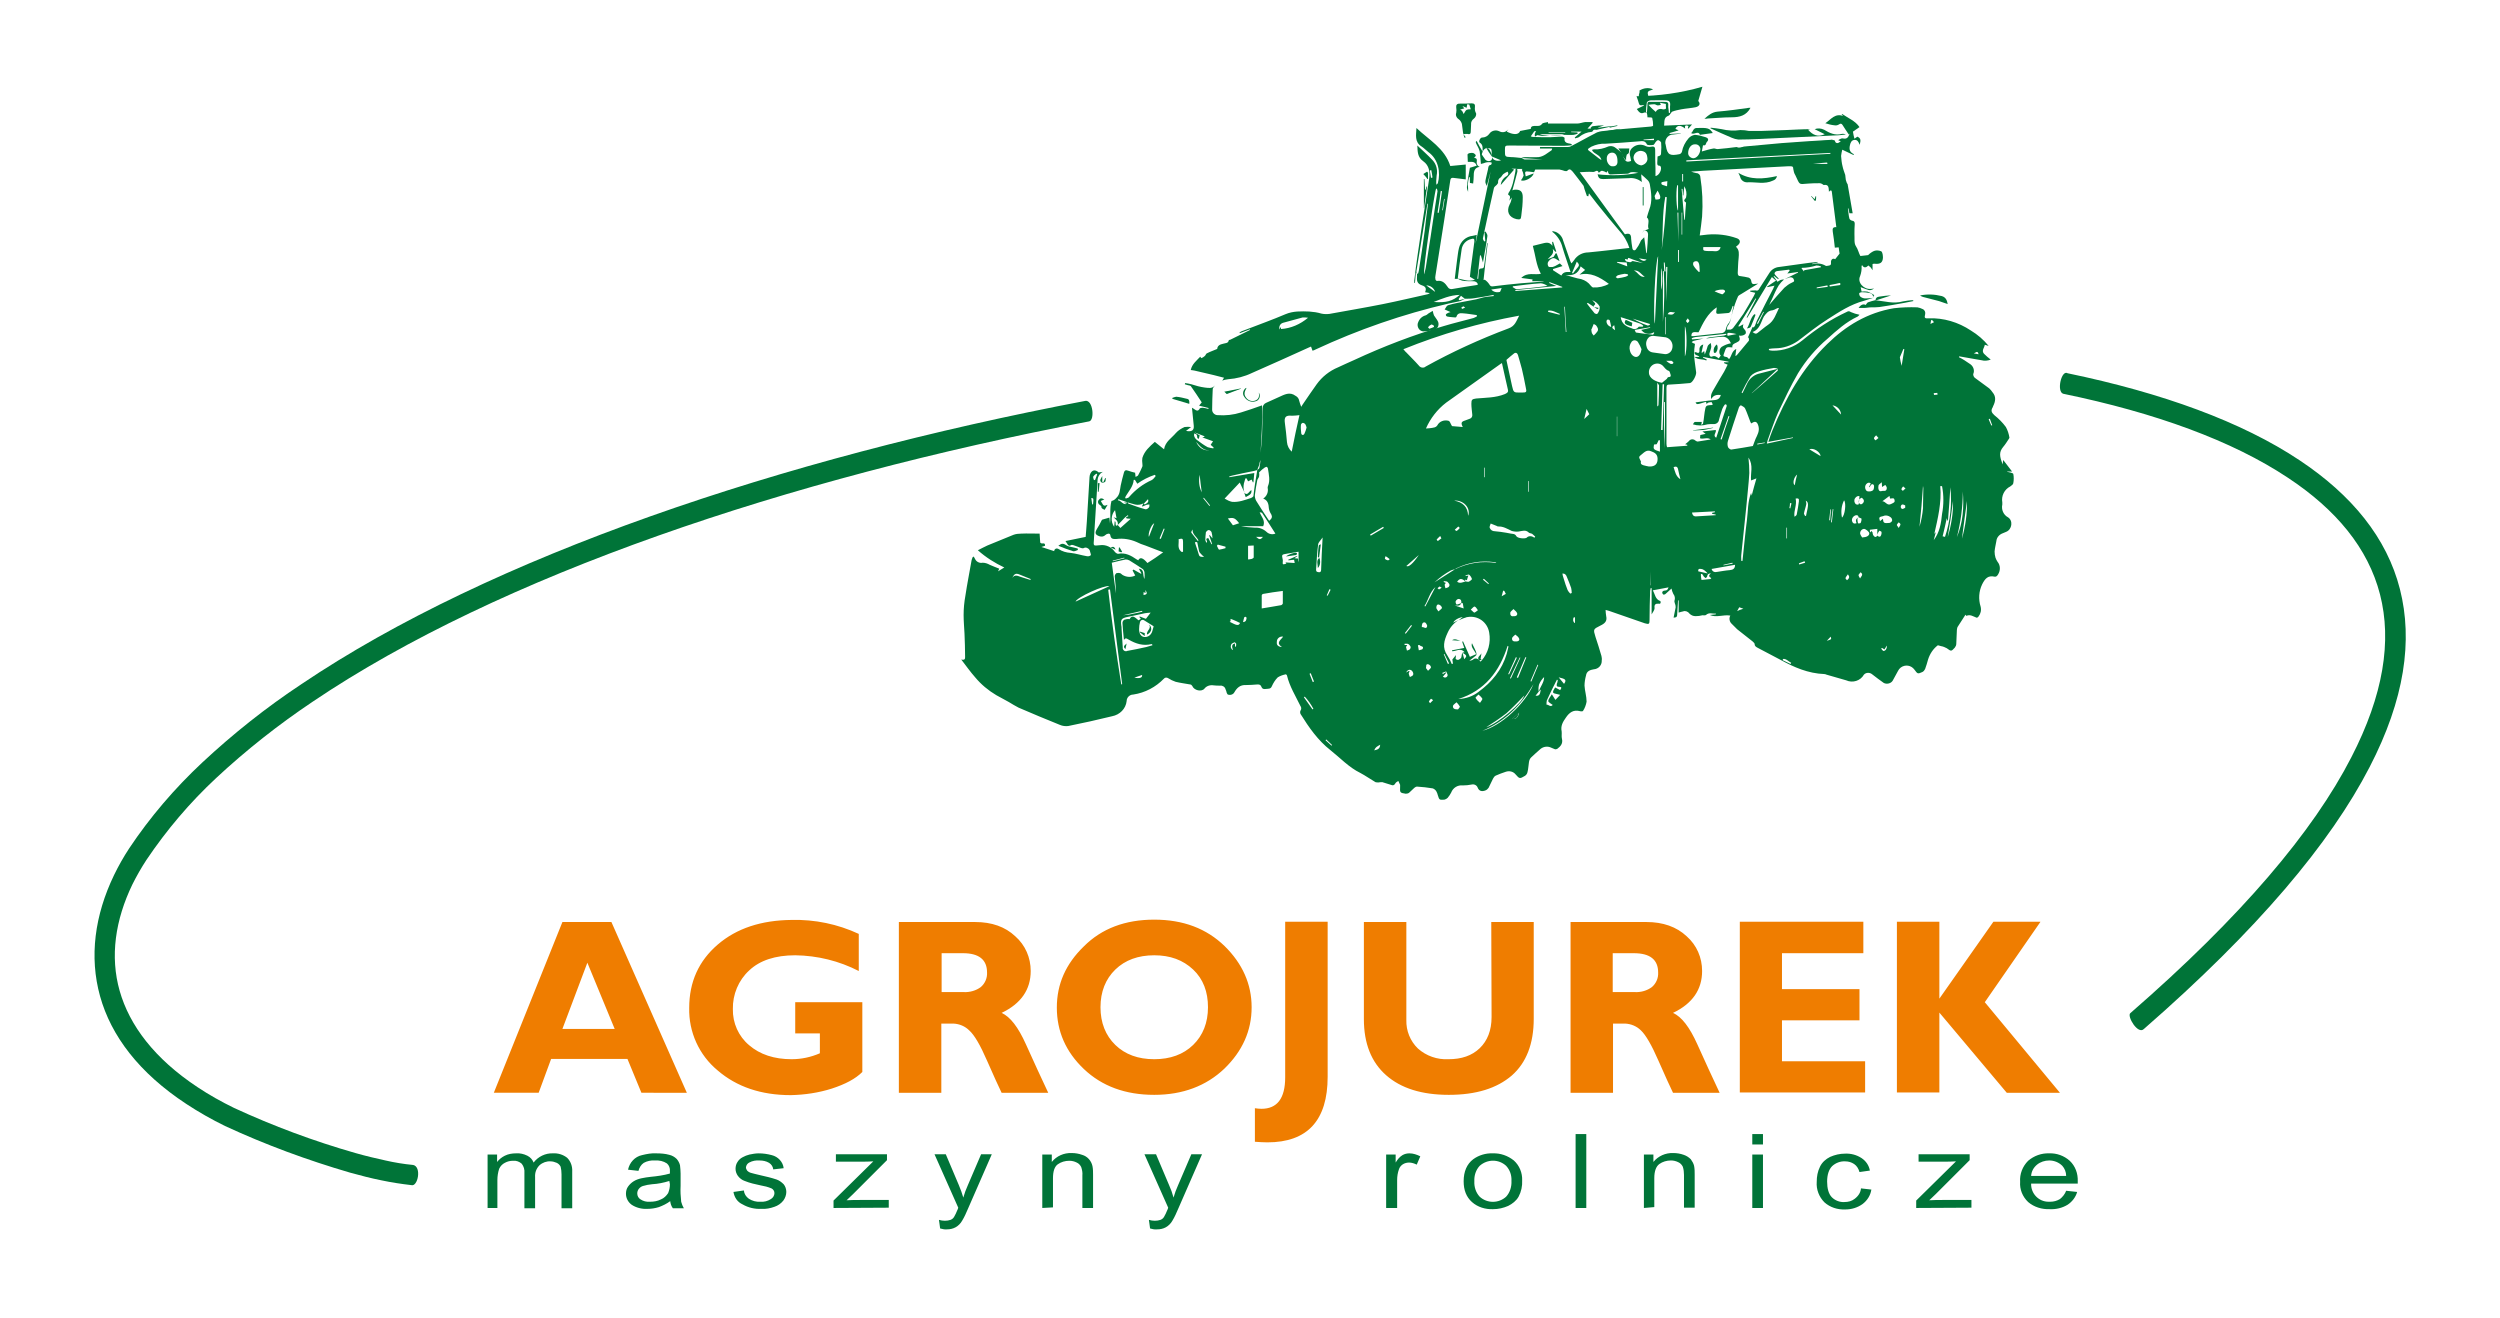 <?xml version="1.0" encoding="UTF-8"?> <svg xmlns="http://www.w3.org/2000/svg" xmlns:xlink="http://www.w3.org/1999/xlink" version="1.1" id="Layer_1" x="0px" y="0px" viewBox="0 0 841.9 443.7" style="enable-background:new 0 0 841.9 443.7;" xml:space="preserve"> <style type="text/css"> .st0{fill:#007438;} .st1{fill:#EF7D00;} </style> <path class="st0" d="M696.3,125.7c31.8,6.6,58.6,16.3,78.1,29.3c17.6,11.7,29.4,26.1,33.8,43.4s1.6,37.1-10.2,59.9 c-13.2,25.6-37.8,54.9-76,88.2c-2,2.1-5.8-4.3-4.6-5.3c37.5-32.6,61.6-61.2,74.4-86.1c10.9-21.1,13.7-39.3,9.7-54.9 s-14.8-28.6-31-39.3c-18.8-12.5-44.7-21.9-75.7-28.3C692.5,131.9,694.2,124.4,696.3,125.7 M138.5,399.1L138.5,399.1 c-3.4-0.4-6.7-0.9-10-1.6c-3.5-0.7-7-1.6-10.6-2.6c-14.4-4.2-28.5-9.4-42.1-15.7c-4.5-2.2-8.9-4.7-13-7.4 c-16-10.5-25.4-23-29.1-36.3s-1.8-27.3,4.7-40.8l0,0c1.5-3.1,3.2-6.1,5.1-9l0,0l0,0c7-10.5,15.3-20.2,24.6-28.9 c10.4-9.7,21.6-18.6,33.4-26.4c63.8-43,161.5-75.9,264-95.4c2.6-0.4,3.2,6.5,1.3,6.9c-101.7,19.4-198.5,51.9-261.5,94.4 c-11.5,7.7-22.4,16.3-32.5,25.7c-8.9,8.3-16.7,17.5-23.5,27.6l0,0l0,0c-1.7,2.6-3.3,5.4-4.7,8.2l0,0c-5.8,12-7.6,24.3-4.3,35.9 s11.7,22.8,26.2,32.4c3.9,2.6,8,4.9,12.3,7c13.2,6.1,26.9,11.2,40.9,15.2c3.5,1,6.9,1.8,10.1,2.5c3.1,0.7,6.1,1.2,9.2,1.5h0.1 C142.1,392.9,140.7,399.8,138.5,399.1z"></path> <path class="st1" d="M687.1,310.5l-18.7,27l25.3,30.5h-17.9l-22.7-27v26.9h-14.3v-57.5h14.3v25.9l18.2-25.9H687.1z M628.1,357.4 v10.5h-42.2v-57.5h41.6V321h-27.4v12.1h26.1v10.5h-26.1v13.8H628.1z M543.1,321v13.1h7.5c2,0.1,4.1-0.5,5.7-1.7 c1.4-1.2,2.2-3,2.1-4.9c0-4.3-2.7-6.5-8.2-6.5H543.1z M528.9,310.5h25.6c5.5,0,10.1,1.6,13.5,4.8c3.4,3,5.2,7.2,5.2,11.7 c0,6.3-3.3,11-9.8,14.1c2.9,1.3,5.6,4.8,8.2,10.6s5.1,11.2,7.5,16.3h-15.7c-0.9-1.9-2.6-5.5-4.9-10.8c-2.3-5.3-4.3-8.7-5.9-10.2 c-1.4-1.4-3.3-2.2-5.3-2.3h-4.1v23.3h-14.3V310.5z M502.2,310.5h14.3v32.6c0,8.4-2.5,14.8-7.4,19.1c-5,4.3-12,6.5-21.2,6.5 c-9.1,0-16.1-2.2-21.1-6.6s-7.5-10.7-7.5-18.9v-32.7h14.3v33c-0.1,3.6,1.3,7.1,3.9,9.6c2.8,2.5,6.5,3.8,10.3,3.6 c4.4,0,7.9-1.2,10.5-3.7s4-6,4-10.5L502.2,310.5z M447.1,310.5v52.1c0,14.7-6.8,22.1-20.3,22.1c-1.3,0-2.7-0.1-4.2-0.2v-11.3 c0.7,0.1,1.4,0.2,2.2,0.2c5.3,0,8-3.5,8-10.6v-52.4H447.1z M388.7,356.7c5.4,0,9.8-1.6,13.1-4.8s5-7.5,5-12.7s-1.6-9.5-5-12.7 s-7.7-4.8-13.1-4.8s-9.8,1.6-13.1,4.8s-5,7.5-5,12.7s1.7,9.5,5,12.7S383.3,356.7,388.7,356.7L388.7,356.7z M388.7,309.7 c9.8,0,17.6,3,23.7,8.9c6,5.9,9.1,12.8,9.1,20.6c0,7.9-3.1,14.8-9.2,20.7c-6.1,5.8-14,8.8-23.6,8.8c-9.7,0-17.6-2.9-23.7-8.7 c-6.1-5.8-9.1-12.7-9.1-20.7c0-7.9,3-14.7,9.1-20.6C371,312.7,378.9,309.7,388.7,309.7L388.7,309.7z M317.1,321v13.1h7.5 c2,0.1,4.1-0.5,5.7-1.7c1.4-1.2,2.2-3,2.1-4.9c0-4.3-2.7-6.5-8.1-6.5H317.1z M302.8,310.5h25.6c5.6,0,10.1,1.6,13.5,4.8 c3.4,3,5.2,7.2,5.2,11.7c0,6.3-3.3,11-9.8,14.1c2.9,1.3,5.6,4.8,8.2,10.6s5.1,11.2,7.5,16.3h-15.7c-0.9-1.9-2.6-5.5-4.9-10.8 c-2.3-5.3-4.3-8.7-6-10.2c-1.4-1.4-3.3-2.2-5.3-2.3h-4.1v23.3h-14.3V310.5z M289.2,314.5V327c-6.6-3.4-13.9-5.2-21.4-5.3 c-6.7,0-11.9,1.7-15.5,5.1c-3.6,3.3-5.6,8.1-5.5,13c-0.1,4.7,1.9,9.2,5.5,12.2c3.6,3.1,8.4,4.7,14.3,4.7c3.3,0,6.5-0.7,9.5-2V348 h-8.3v-10.5h22.6v23.5c-2.3,2.3-5.7,4.1-10.3,5.6c-4.4,1.4-9.1,2.1-13.8,2.2c-10,0-18.2-2.8-24.6-8.3c-6.3-5.2-9.8-13-9.6-21.1 c0-8.7,3.2-15.8,9.6-21.3s14.7-8.2,24.9-8.3C274.4,309.6,282.1,311.2,289.2,314.5L289.2,314.5z M207,346.5l-9.2-22.3l-8.4,22.3H207z M205.9,310.5l25.4,57.5H216l-4.7-11.4h-25.7l-4.2,11.4h-15.1l23.1-57.5H205.9z"></path> <path class="st0" d="M684,396h11.8c0-1.3-0.5-2.5-1.3-3.4c-1.2-1.2-2.8-1.8-4.4-1.8c-1.5,0-3,0.5-4.1,1.4 C684.8,393.2,684.1,394.5,684,396 M695.8,401l3.7,0.4c-0.5,1.8-1.7,3.3-3.2,4.3c-1.8,1.1-3.9,1.6-6,1.5c-2.7,0.1-5.3-0.7-7.3-2.4 c-1.9-1.8-2.9-4.3-2.7-6.8c-0.2-2.6,0.8-5.2,2.7-7.1c2-1.7,4.5-2.6,7.1-2.5c2.5-0.1,5,0.8,6.9,2.5c1.9,1.8,2.8,4.3,2.7,6.9 c0,0.2,0,0.5,0,0.8h-15.7c-0.1,3.3,2.5,6.1,5.9,6.1c0.2,0,0.3,0,0.5,0c1.2,0,2.3-0.3,3.3-0.9C694.6,403.1,695.4,402.1,695.8,401z M645.3,406.8v-2.5l13.4-13.2c-1.5,0.1-2.9,0.1-4,0.1h-8.6v-2.5h17.2v2l-11.4,11.4l-2.2,2.1c1.6-0.1,3.1-0.1,4.5-0.1h9.7v2.6 L645.3,406.8z M626.7,400.2l3.5,0.4c-0.3,2-1.4,3.7-3,4.9c-1.7,1.2-3.7,1.8-5.8,1.8c-2.6,0.1-5.1-0.7-7-2.4 c-1.8-1.8-2.8-4.3-2.6-6.9c0-1.8,0.3-3.5,1.1-5.1c0.7-1.5,2-2.6,3.4-3.3c1.6-0.7,3.3-1.1,5-1.1c2-0.1,3.9,0.4,5.6,1.5 c1.5,1,2.5,2.5,2.8,4.2l-3.5,0.5c-0.3-1.1-0.9-2.1-1.8-2.7c-0.9-0.6-1.9-0.9-3-0.9c-1.6-0.1-3.2,0.5-4.4,1.6 c-1.1,1.1-1.7,2.9-1.7,5.2s0.5,4.2,1.6,5.3c1.1,1.1,2.7,1.7,4.2,1.6c1.3,0,2.5-0.3,3.5-1.1C625.9,402.7,626.6,401.5,626.7,400.2 L626.7,400.2z M590.1,406.8v-18h3.6v18H590.1z M590.1,385.4v-3.5h3.6v3.5H590.1z M553.6,406.8v-18h3.2v2.5c1.6-2,4.1-3.1,6.7-3 c1.2,0,2.4,0.2,3.5,0.6c0.9,0.3,1.7,0.8,2.4,1.5c0.5,0.7,0.9,1.4,1.1,2.2c0.2,1,0.2,2,0.2,3v11.1h-3.6v-11c0-0.9-0.1-1.9-0.4-2.8 c-0.3-0.6-0.8-1.2-1.5-1.5c-0.8-0.4-1.6-0.6-2.5-0.6c-1.4,0-2.8,0.4-3.9,1.2c-1.1,0.8-1.7,2.4-1.7,4.7v9.8L553.6,406.8z M530.6,406.8v-24.9h3.6v24.9H530.6z M496.5,397.8c-0.1,1.9,0.5,3.8,1.8,5.2c2.5,2.3,6.4,2.3,8.9,0c1.3-1.4,1.9-3.4,1.8-5.3 c0.1-1.9-0.5-3.7-1.8-5.1c-2.5-2.3-6.3-2.3-8.9,0C497,394,496.4,395.9,496.5,397.8L496.5,397.8z M492.9,397.8c0-3.3,1.1-5.8,3.2-7.4 c1.9-1.4,4.3-2.1,6.6-2c2.6-0.1,5.1,0.8,7.1,2.4c1.9,1.7,2.9,4.2,2.8,6.7c0.1,1.9-0.3,3.8-1.2,5.5c-0.8,1.4-2.1,2.4-3.5,3.1 c-1.6,0.7-3.3,1.1-5.1,1.1c-2.6,0.1-5.2-0.7-7.1-2.4C493.8,403.1,492.9,400.8,492.9,397.8L492.9,397.8z M466.8,406.8v-18h3.2v2.7 c0.6-1,1.3-1.9,2.3-2.5c0.7-0.4,1.5-0.6,2.3-0.6c1.3,0,2.5,0.4,3.7,1l-1.2,2.8c-0.8-0.4-1.7-0.7-2.6-0.7c-0.7,0-1.5,0.2-2.1,0.6 c-0.6,0.4-1.1,1-1.3,1.7c-0.4,1.1-0.6,2.3-0.6,3.6v9.4L466.8,406.8z M387.3,413.7l-0.4-2.9c0.7,0.2,1.3,0.3,2,0.3 c0.7,0,1.3-0.1,1.9-0.3c0.5-0.2,0.9-0.5,1.2-1c0.4-0.7,0.8-1.5,1.1-2.3c0.1-0.2,0.2-0.4,0.3-0.8l-8-18h3.9l4.4,10.4 c0.6,1.3,1.1,2.7,1.5,4.2c0.4-1.4,0.9-2.8,1.5-4.1l4.5-10.5h3.6l-8,18.3c-0.6,1.4-1.2,2.8-2,4.1c-0.5,0.9-1.3,1.7-2.2,2.2 c-0.9,0.5-1.9,0.7-2.9,0.7C388.8,414.1,388,413.9,387.3,413.7L387.3,413.7z M351,406.8v-18h3.2v2.5c1.6-2,4.1-3.1,6.7-3 c1.2,0,2.4,0.2,3.5,0.6c1.8,0.5,3.1,2,3.5,3.8c0.2,1,0.2,2,0.2,3v11.1h-3.6v-11c0.1-0.9-0.1-1.9-0.4-2.8c-0.3-0.6-0.8-1.2-1.5-1.5 c-0.8-0.4-1.6-0.6-2.5-0.6c-1.4,0-2.8,0.4-3.9,1.2c-1.1,0.8-1.6,2.4-1.6,4.7v9.8L351,406.8z M316.6,413.7l-0.4-2.9 c0.7,0.2,1.3,0.3,2,0.3c0.7,0,1.3-0.1,1.9-0.3c0.5-0.2,0.9-0.5,1.2-1c0.4-0.7,0.8-1.5,1.1-2.3c0.1-0.2,0.2-0.4,0.3-0.8l-8-18h3.8 l4.4,10.4c0.6,1.4,1.1,2.8,1.5,4.2c0.4-1.4,0.9-2.8,1.5-4.1l4.5-10.5h3.6l-8,18.3c-0.6,1.4-1.2,2.8-2,4.1c-0.5,0.9-1.3,1.7-2.2,2.2 c-0.9,0.5-1.9,0.7-2.9,0.7C318.2,414.1,317.4,413.9,316.6,413.7z M280.7,406.8v-2.5l13.4-13.2c-1.5,0.1-2.9,0.1-4,0.1h-8.6v-2.5 h17.2v2l-11.4,11.4l-2.2,2.1c1.6-0.1,3.1-0.1,4.5-0.1h9.7v2.6L280.7,406.8z M247,401.4l3.5-0.5c0.1,1.1,0.7,2.1,1.7,2.8 c1.1,0.7,2.5,1.1,3.8,1c1.3,0.1,2.5-0.2,3.6-0.9c0.7-0.4,1.2-1.2,1.2-2c0-0.7-0.4-1.3-1-1.6c-1.2-0.5-2.4-0.8-3.6-1 c-1.9-0.4-3.7-0.8-5.4-1.5c-0.9-0.3-1.7-0.9-2.3-1.7c-0.5-0.7-0.8-1.5-0.8-2.4c0-0.8,0.2-1.6,0.6-2.2c0.4-0.7,1-1.3,1.8-1.7 c0.7-0.4,1.5-0.7,2.3-0.9c1-0.2,2-0.4,3.1-0.4c1.5,0,2.9,0.2,4.4,0.6c2.1,0.5,3.8,2.3,4,4.4l-3.5,0.4c-0.1-0.9-0.6-1.7-1.4-2.2 c-1-0.6-2.1-0.8-3.2-0.8c-1.2-0.1-2.4,0.1-3.5,0.7c-0.6,0.3-1,0.9-1.1,1.6c0,0.4,0.2,0.8,0.4,1.1c0.4,0.4,0.9,0.7,1.4,0.8 c0.4,0.1,1.4,0.4,3.2,0.8c1.8,0.4,3.5,0.8,5.3,1.4c0.9,0.3,1.7,0.9,2.4,1.6c0.6,0.7,0.9,1.7,0.9,2.6c0,1-0.4,2.1-1,2.9 c-0.8,1-1.8,1.7-3,2.1c-1.4,0.5-2.9,0.8-4.4,0.7c-2.2,0.1-4.4-0.4-6.3-1.5C248.3,404.8,247.3,403.2,247,401.4z M225.4,397.7 c-1.9,0.6-3.9,1-5.8,1.1c-1.1,0.1-2.1,0.3-3.1,0.6c-0.6,0.2-1,0.5-1.4,1c-0.3,0.4-0.5,0.9-0.5,1.5c0,0.8,0.4,1.6,1.1,2 c0.9,0.6,2,0.9,3.2,0.8c1.3,0,2.5-0.2,3.7-0.8c1-0.4,1.8-1.2,2.4-2.1c0.4-1,0.6-2,0.6-3L225.4,397.7z M225.7,404.5 c-1.2,0.9-2.5,1.5-3.8,2c-1.3,0.4-2.6,0.6-3.9,0.6c-1.9,0.1-3.8-0.4-5.3-1.4c-1.2-0.9-1.9-2.2-1.9-3.7c0-0.9,0.2-1.7,0.7-2.4 c0.5-0.7,1.1-1.3,1.9-1.8c0.8-0.5,1.7-0.8,2.6-1c1-0.2,2.1-0.4,3.2-0.5c2.1-0.2,4.3-0.5,6.4-1.1c0-0.4,0-0.7,0-0.8 c0.1-1-0.3-2-1-2.6c-1.2-0.8-2.6-1.1-4.1-1c-1.3-0.1-2.6,0.2-3.7,0.8c-0.9,0.6-1.5,1.6-1.8,2.7l-3.5-0.4c0.5-2.4,2.3-4.4,4.7-4.9 c1.6-0.4,3.2-0.7,4.8-0.6c1.5,0,3,0.1,4.4,0.5c0.9,0.2,1.8,0.7,2.5,1.4c0.5,0.6,0.9,1.3,1.1,2.1c0.1,0.9,0.2,1.9,0.2,2.8v4.1 c-0.1,1.8,0,3.6,0.2,5.4c0.2,0.8,0.5,1.5,0.9,2.2h-3.7C226,406.1,225.8,405.3,225.7,404.5z M164.2,406.8v-18h3.2v2.5 c0.7-0.9,1.6-1.6,2.6-2.1c1.2-0.6,2.5-0.8,3.8-0.8c1.3-0.1,2.6,0.2,3.8,0.8c1,0.5,1.7,1.3,2.1,2.3c1.5-2,4-3.2,6.5-3.1 c1.7-0.1,3.4,0.4,4.8,1.5c1.2,1.2,1.8,2.9,1.7,4.6v12.4h-3.6v-11.4c0-0.9-0.1-1.8-0.3-2.6c-0.3-0.6-0.7-1-1.3-1.3 c-0.7-0.3-1.4-0.5-2.1-0.5c-1.3-0.1-2.7,0.4-3.7,1.3c-1.1,1.1-1.6,2.5-1.5,4v10.5h-3.6V395c0.1-1.1-0.2-2.2-0.9-3.1 c-0.8-0.7-1.8-1.1-2.9-1c-1,0-1.9,0.2-2.8,0.7c-0.8,0.4-1.5,1.1-1.9,2c-0.4,1.2-0.6,2.5-0.6,3.8v9.4L164.2,406.8z"></path> <path class="st0" d="M630.8,100.3c-1,0.3-2.1,0.7-3.1,1c-4.5,1.2-8.3,3.7-12.2,6.2c-3.5,2.2-6.7,4.8-10,7.3c-2.3,1.6-5,2.5-7.7,2.5 c-0.7,0-1.4,0.1-2.1,0.2v0.4c0.4,0.1,0.8,0.2,1.2,0.2c3.7,0.1,7.3-1.2,10.1-3.5c4.6-3.8,9.6-7.1,15-9.6c0.4-0.3,0.9-0.2,1.3,0.1 c0.9,0.4,1.9,0.7,2.9,0.9c-0.2,0.2-0.3,0.4-0.6,0.6c-3.9,1.8-7.1,4.7-10.2,7.5c-3.9,3.3-7.2,7.2-9.9,11.6c-2.5,4.3-4.6,8.8-6.7,13.2 c-1.3,2.9-2.3,6-3.4,9c-0.2,0.4-0.2,0.9-0.4,1.5l8.8-1.9v-0.2l-8.3,1.5c0.5-1.5,0.9-2.7,1.4-3.9c4.4-10.8,10-20.8,18.4-29 c6.3-6.2,13.6-10.6,22.5-12.1c2.6-0.3,5.2-0.4,7.9-0.3c0.6,0.1,1.2,0.3,1.8,0.6c0.7,0.3,1,1.1,0.8,1.8c-0.3,1.2-0.1,1.4,1.2,1.3 c5-0.2,10,1.3,14.2,4.1c2.3,1.4,4.3,3.1,6,5.2l-1.3-0.4c-0.1,1-1.2,1.9-0.3,3c0.7,0.7,1.5,1.4,2.3,2c-1,0.4-2.1,0.5-3.2,0.2 c-2.5-0.4-5-0.9-7.4-1.3l-0.1,0.3c0.6,0.3,1.2,0.6,1.8,1s1.2,0.8,1.8,1.2c1.2,0.7,1.8,2.2,1.2,3.5c0,0.5,0.2,0.9,0.5,1.2 c1.6,1.2,3.3,2.4,4.9,3.6c0.4,0.4,0.8,0.8,1.1,1.3c1.3,1.5,1,3.1,0.2,4.7c0,0.1-0.1,0.2-0.1,0.3c-0.7,1.1-0.5,1.8,0.5,2.7 c1.5,1.2,2.8,2.5,3.9,4c0.6,1.1,1,2.3,1.2,3.6c0,0.1-0.1,0.2-0.2,0.4c-0.6,0.9-1.2,1.9-1.9,2.7c-1.5,1.8-1.2,3.2-0.2,5.9l0.2-1.5 l3,3.9h-1.7c0,0.1,0.1,0.1,0.1,0.1c0.7,0.2,1.8,0.3,2,0.7c0.2,1,0.2,2.1,0,3.1c0,0.4-0.6,0.8-1,1.1c-2,1-3.1,3.2-2.7,5.4 c0,0.2,0,0.5,0,0.7c-0.4,1.7,0.4,3.5,1.9,4.3c1.8,1.1,1.4,4.1-0.6,4.9c-0.4,0.2-0.8,0.3-1.2,0.5c-1.1,0.4-2,1.4-2.1,2.6 c-0.2,1.2-0.5,2.3-0.6,3.5c0,0.7,0.1,1.5,0.3,2.1c0.2,0.5,0.4,1,0.7,1.4c1,1.2,1,2.9,0.2,4.2c-0.3,0.5-0.6,0.9-1.2,0.8 c-2.2-0.5-3.2,0.6-4.2,2.6c-1.1,2.3-1.3,5-0.5,7.5c0.3,1.2,0,2.4-0.7,3.3c-0.1,0.2-0.5,0.5-0.7,0.4c-1.1-0.4-2.1-1.2-3.4-0.6 c-0.1-0.1-0.2-0.2-0.3-0.4c-1,1.5-1.9,2.9-2.7,4.2c-0.1,0.3-0.2,0.7-0.2,1c-0.1,1.5-0.1,3.1-0.2,4.6c0,0.5-0.2,0.9-0.5,1.3 c-1.2,1.3-1.2,1.3-2.7,0.2c-0.6-0.3-1.2-0.6-1.9-0.7c-0.3-0.1-0.7-0.2-1.1-0.3c-1.6,1.2-2.7,2.9-3.3,4.8c-0.3,1.1-0.6,2.1-1,3.2 c-0.2,0.4-0.5,0.8-0.9,1c-1.6,0.7-1.6,0.7-2.7-0.8c-1.1-1.5-3.1-1.8-4.6-0.7c-0.4,0.3-0.7,0.7-0.9,1.1c-0.6,1.1-1.2,2.2-1.8,3.3 c-0.6,1-2,1.3-3,0.8c-1.3-0.9-2.6-1.9-3.9-2.9c-0.8-0.7-2.1-0.7-2.8,0.1c0,0,0,0,0,0c-1.2,2.1-3.8,2.9-6,1.9 c-2.2-0.7-4.4-1.2-6.6-1.9c-0.2-0.1-0.5-0.2-0.7-0.2c-5.5-0.2-10.3-2.3-15-4.9c-2.4-1.3-4.9-2.6-7.4-3.9c-0.5-0.3-1.1-0.5-1.1-1.3 c0-0.3-0.4-0.6-0.7-0.9c-1.7-1.4-3.5-2.7-5.2-4.1c-0.6-0.6-1.2-1.2-1.8-1.8c-0.8-0.7-1-1.9-0.5-2.8c-2.4-0.4-4.7,0.8-6.9-0.2l2-0.2 v-0.3c-1.1,0.2-2.2-0.5-3.3,0.5c-0.2,0.2-0.8,0.1-1.2,0.1c-0.7,0.2-1.5,0.3-2.3,0.3c-0.8,0-1.5-0.3-2.1-0.9c-0.5-0.7-1.4-1-2.1-0.7 c-0.5,0.1-0.9,0.2-1.5,0.4v-4.1h-0.2c-0.1,1.6-0.2,3.2-0.3,4.8c0,1.1-0.8,0.9-1.2,1c0.2-1.2,0.5-2.3,0.7-3.5c0-0.5-0.1-0.9-0.3-1.4 c0-0.2-0.2-0.5-0.1-0.8c0.3-0.8,0.1-1.7-0.4-2.3c-0.3-0.6-0.5-1.2-0.6-1.8c-0.7,0.6-1.3,1.2-2,1.8c-0.2,0.2-0.6,0.3-0.8,0.2 c-0.2-0.2-0.4-0.5-0.3-0.8c0-0.2,0.4-0.5,0.7-0.5c0.9-0.1,1-0.1,1.4-1.1l-5.3,1c0.8,1.4,0.8,3,2.5,3.6c0.1,0,0.2,0.5,0.1,0.7 s-0.4,0.3-0.5,0.2c-1.1-0.1-1.7,0.2-1.5,1.5c0,0.6-0.5,1.2-1,2.1v-8.8l-0.3-0.1c-0.1,0.3-0.1,0.7-0.2,1c-0.1,3.3-0.2,6.5-0.2,9.8 c0,1.4-0.2,1.5-1.6,1.1l-12.1-4.2c-0.3-0.1-0.7-0.2-1.1-0.3c0,0.7,0.1,1.4,0.2,2.1c0.4,1.7-0.5,2.5-2,3.2c-2.4,1.2-2.4,1.2-1.6,3.8 c0.7,2.1,1.4,4.3,2,6.4c0.1,0.5,0.2,1,0.1,1.5c0.1,1.6-1.1,2.9-2.7,3c0,0,0,0,0,0c-1.2,0.2-2.4,0.6-2.6,2.1 c-0.3,1.1-0.5,2.3-0.5,3.4c0.1,1.8,0.7,3.6,0.7,5.4c-0.2,1.1-0.6,2.2-1.2,3.1c-0.1,0.2-0.7,0.2-1,0.1c-2.2-0.6-3.6,0.4-4.8,2.2 c-1,1.4-1.8,2.8-1.4,4.6c0.1,0.8-0.1,1.7,0.1,2.5c0.4,1.6-0.5,2.6-1.6,3.4c-0.3,0.1-0.6,0.2-0.8,0.1c-0.4-0.1-0.8-0.4-1.2-0.5 c-1.2-0.6-2.6-0.4-3.6,0.4c-1.1,1-2.2,1.9-3.2,2.9c-0.4,0.4-0.6,0.9-0.7,1.5c-0.2,1.1-0.2,2.3-0.5,3.4c-0.1,0.5-0.4,1-0.9,1.3 c-1.7,1-1.8,1-3.1-0.5c-0.8-1-2.1-1.3-3.3-0.9c-1.2,0.4-2.3,0.8-3.4,1.3c-0.4,0.2-0.7,0.6-0.9,1c-0.5,1-1,2.1-1.5,3.1 c-0.3,0.4-0.6,0.7-1.1,0.9c-1.1,0.4-2.1,0.3-2.6-1c-0.3-0.8-1.2-1.2-2-1c-1,0.2-2,0.3-3,0.3c-1.7-0.2-3.3,0.8-3.9,2.4 c-0.3,0.6-0.7,1.2-1.2,1.8c-0.3,0.3-0.7,0.5-1.1,0.6c-1.7,0.1-1.7,0.1-2.2-1.5c-0.1-0.5-0.3-0.9-0.5-1.3c-0.3-0.5-0.7-0.8-1.2-1 c-1.8-0.3-3.5-0.5-5.3-0.6c-0.3,0-0.7,0.2-0.9,0.4c-0.6,0.5-1.1,1.1-1.7,1.6c-0.3,0.3-0.8,0.4-1.2,0.4c-2-0.3-2-0.4-1.9-2.4 c0-0.2,0-0.4,0-0.6c-0.2-0.4-0.4-0.8-0.6-1.3c-0.3,0.2-0.8,0.4-1,0.8c-0.4,0.7-0.8,0.8-1.5,0.5c-0.9-0.3-1.9-0.6-2.9-0.9 c-0.4,0-0.9,0-1.3,0.1c-0.3,0-0.7,0-1-0.1c-1.7-1-3.4-2.2-5.1-3.1c-3.9-1.9-6.8-5.1-10.1-7.7c-4.2-3.3-7.2-7.6-10-12.1 c-0.2-0.3-0.2-0.8-0.1-1.1c0.4-0.5,0.4-1.2,0-1.7c-1.6-3.3-3.6-6.5-4.5-10.2c0-0.2-0.4-0.5-0.5-0.4c-0.9,0.2-1.8,0.5-2.6,1 c-0.9,0.9-1.5,1.9-2,3c-0.4,1-1.2,0.8-1.9,0.9s-1.3,0.1-1.6-0.7s-0.8-0.8-1.4-0.8c-1.3,0.1-2.6,0.2-3.9,0.2c-1.9-0.1-3,1-3.8,2.4 c-0.4,0.8-1.4,1.1-2.2,0.8c-0.2-0.1-0.3-0.4-0.4-0.6c-0.1-0.4-0.2-0.8-0.4-1.2c-0.2-0.8-1-1.3-1.8-1.2c-0.8,0-1.5,0-2.2-0.1 c-1.2-0.2-2.4,0.2-3.1,1.1c-1,1.2-3.5,0.6-4.1-0.9c-0.2-0.3-0.4-0.5-0.7-0.5c-1.6-0.3-3.3-0.5-4.9-0.9c-0.9-0.3-1.7-0.7-2.5-1.2 c-0.4-0.3-1.1-0.3-1.4,0.1c-2.8,2.9-6.4,4.8-10.4,5.4c-1.2,0-2.2,1-2.2,2.2c-0.3,2.6-2.3,4.6-4.9,5.1c-4.9,1.2-9.8,2.3-14.8,3.3 c-0.9,0.1-1.9,0-2.8-0.4c-4.7-1.9-9.3-3.8-13.9-5.8c-1.1-0.6-2.2-1.2-3.3-1.9c-1.4-0.8-2.8-1.5-4.2-2.3c-2.7-1.6-5.1-3.6-7.1-6 c-1.6-1.8-3-3.8-4.7-6c1.3,0.3,1.3-0.3,1.3-0.9c0-2.6-0.1-5.2-0.2-7.8c-0.1-2.1-0.3-4.2-0.3-6.3c0-2.2,0.2-4.3,0.6-6.5 c0.6-4,1.4-8,2.1-12c0.1-0.3,0.2-0.6,0.3-0.9l0.4-0.3c0.2,0.4,0.4,0.8,0.6,1.1c0.5,0.8,1.5,1.2,2.4,1c0.9,0,1.7,0.3,2.4,0.7 c1,0.4,2.1,0.9,3.2,1.3l-0.4,0.9l2.1-1.3c-3.2-1.5-6.2-3.4-8.9-5.8c1.2-0.6,2.1-1.1,3.2-1.6c2.9-1.2,5.9-2.4,8.8-3.6 c0.8-0.3,1.7-0.4,2.6-0.4c2.1-0.1,4.1,0,6.2,0c0.1,1.2,0.1,2.1,0.2,3c0,0.1,0.5,0.4,0.8,0.3c0.7-0.1,0.9,0.2,0.8,0.8l-1.2,0.4 l4.3,1.4c0-0.5,0.4-0.9,0.9-0.9c0.2,0,0.4,0.1,0.6,0.2c1.2,0.8,2.6,1.2,4.1,1.3c1.8,0.2,3.6,0.8,5.4,1.1c0.5,0.1,0.9,0,1.3-0.3 c0.2-0.1-0.1-0.8-0.2-1.2c-0.1-0.8-0.8-1.4-1.6-1.4c-0.2,0-0.4,0.1-0.6,0.2c-0.6,0.2-1.3-0.3-2-0.5s-1.2-0.5-1.8-0.6 c-0.2-0.1-0.6,0.2-0.9,0.3l-0.5-0.2l-0.9-1.4l6.8-1.4c0.1-1.5,0.3-3.4,0.4-5.2c0.3-5,0.6-9.9,0.9-14.9c0-0.3,0.1-0.5,0.1-0.7 c0.5-1.7,1.7-2.1,3-0.9l1.4-0.2c-1.2,0.6-1.8,1.8-1.8,3.1c-0.4,6.4-0.8,12.9-1.2,19.3v0.2c-0.2,2.5-0.3,2.3,2,2.1 c1.9-0.3,3.9,0.6,5,2.2c0.2,0.3,0.8,0.7,1.1,0.7c2.5-0.5,4.4,0.6,6.3,1.9c0.2,0.1,0.4,0.2,0.5,0.3c0.6-1.2,1.6-0.9,3.1,0.9 c0.8-0.5,1.7-1.1,2.6-1.7s1.7-1.2,2.7-1.9l-6-2.3c-1-0.3-2-0.7-3-1.2c-2.1-0.9-4.4-1.3-6.7-1c-0.9,0-1.9,0.2-2.1-1.3 c-0.1-0.8-1.2-0.5-1.7,0c-0.5,0.5-1.2,0.6-1.9,0.4c-1.5-0.5-1.7-1.1-0.9-2.5c0.6-0.9,1.1-1.9,1.6-2.9c0.1-0.2,0.3-0.3,0.5-0.3 c0.6-0.2,1.3-0.4,2.1-0.6l0.2,2c0.3-2.6-0.2-5.1,0.5-7.6c0.6-0.1,1.2-0.5,1.6-1c1.3-1.2,1.2-2.7,1.5-4.2s0.7-2.9,1.1-4.4 c0.2-0.7,0.6-0.9,1.4-0.6c0.8,0.3,1.6,0.5,2.4,0.7c0,0.1-0.1,0.2,0,0.3c0,0.4,0.1,0.7,0.1,1.1c0.3-0.2,0.8-0.3,0.9-0.6 c0.5-0.9,1-1.9,1.4-2.9c0.1-0.3,0-0.6,0-1l0,0c-0.1-0.6-0.1-1.3,0-1.9c0.7-2.3,2.4-3.8,4.2-5.4l3.1,2.5c0.4-2.6,2.6-3.8,4-5.5 c0.8-0.9,1.8-1.5,2.9-2c0.7-0.1,1.5-0.1,2.2,0l-1.7,1.3c1.9,0.4,2.8-0.2,2.6-1.8c-0.1-1-0.2-2-0.3-3s-0.2-1.9-0.3-3 c0.3,0.2,0.6,0.3,0.8,0.5c0.7,0.5,1.3,0.8,1.8-0.2c0.1-0.2,0.7-0.3,1-0.3c0.6,0.1,1.3,0.2,1.9,0.4l0.1-0.3l-3.2-0.8l0.9-1.1 c-1.2-1.8-2.4-3.7-3.7-5.5c-0.2-0.2-0.7-0.2-1-0.3l-1-0.3l0.1-0.4c0.7,0.1,1.4,0.2,2.1,0.4c1.5,0.5,3,0.9,4.5,1.1 c1.1,0.1,2.5,0.5,3.4-0.7c-0.2,0.4-0.7,0.8-0.7,1.2c-0.1,2.3-0.2,4.5-0.2,6.8c-0.1,1,0.7,1.9,1.7,2c0.1,0,0.1,0,0.2,0 c2.6,0.2,5.3-0.1,7.8-0.9c2.3-0.7,4.6-1.5,7.1-2.4c0.2,5.4-0.2,10.7-0.5,16c0.2-1.9,0.4-3.8,0.5-5.8c0.1-3.1,0.2-6.2,0.2-9.3 c0-0.8,0.5-1.5,1.3-1.8c1.4-0.6,2.8-1.3,4.2-1.9c1.8-0.8,3.6-1.9,5.6-0.4c0.6,0.3,1.1,0.9,1.2,1.6c0.2,0.7,0.4,1.4,0.7,2.1 c0.4-0.6,0.5-0.9,0.7-1.1c1.5-2.2,3-4.4,4.5-6.5c1.8-2.5,4.3-4.5,7.2-5.7c1.8-0.8,3.6-1.7,5.5-2.5c9.7-4.5,19.8-8.4,30.1-11.4 c3.3-1,6.7-1.8,10-2.7c0.4-0.2,0.8-0.3,1.2-0.6l-0.1-0.4c-1.6-0.2-3.1-0.5-4.7-0.6c-0.9-0.1-1.8,0-2.1,1.1c-0.1,0.2-0.2,0.3-0.4,0.3 c-0.9-0.1-1.8-0.1-2.7-0.3c-0.3-0.1-0.5-0.3-0.5-0.6c0-0.2,0.3-0.4,0.5-0.5c0.3-0.2,0.7-0.3,1.1-0.4l-2-0.9c0.4-0.5,0.6-1.2,1.1-1.4 c1-0.3,2.1-0.6,3.2-0.8c2.1-0.4,4.2-0.8,6.3-1.2c0.9-0.2,1.7-0.5,2.6-0.7c1.1-0.2,2.2-0.3,3.3-0.4l0-0.4c-2.1,0.4-4.3,0.8-6.4,1.1 c-1.1,0.2-2.2,0.2-3.3,0.2l-1.3-1l-0.8,1.1l0.2,0.4l1.9-0.5c-0.5,0.3-1,0.6-1.6,0.8c-1.2,0.3-2.5,0.5-3.8,0.8 c-15.5,3.6-30.5,8.8-44.9,15.5c-0.3,0.2-0.7,0.3-1,0.4l-0.5-1.4l-0.7,0.3c-6.4,2.9-12.8,5.8-19.2,8.6c-2.5,1.2-5.2,1.9-8,2.1 c-0.7,0.1-1.4,0.2-2,0.5l0.6-1c-1.2-0.3-2.4-0.6-3.5-0.9c-2.1-0.5-4.2-1-6.4-1.5c-0.4-0.1-0.7-0.1-1.3-0.2c0.4-2,2-3.2,3.2-4.5 c0.1,0.2,0.3,0.5,0.4,0.5c0.4-0.2,0.8-0.4,1.1-0.7c0.3-0.2,0.4-0.8,0.7-0.9c1.1-0.6,2.4-1,3.5-1.5c0.1-1,0.7-1.5,2.2-1.8 c0.7-0.2,1.5-0.1,1.7-1.1c0-0.1,0.3-0.2,0.5-0.2l6.7-3.3l-0.1-0.2l-3.4,1.3l-0.1-0.2c0.2-0.1,0.4-0.3,0.6-0.4 c2.8-1.1,5.6-2.1,8.4-3.2c2.2-0.8,4.3-1.7,6.5-2.6c2.6-1.1,5.3-1,8-0.9c1.4,0.1,2.8,0.3,4.1,0.7c0.9,0.2,1.8,0.2,2.7,0.1 c6-1.1,12-2.1,18-3.3c5-1,10-2.2,15-3.3c0.3-0.1,0.6-0.2,0.8-0.4l-1.6-0.3c0.5-1.1,0.3-1.9-1-2.3c-1.8-0.6-1.8-1.7-1.7-3.1 c0-0.4,0-0.8,0-1.2h-0.4c-0.1,1.2-0.2,2.3-0.3,3.5h-0.2c0-0.4-0.1-0.7,0-1.1c0.3-2.8,0.7-5.6,1.1-8.4c0.9-6.4,1.9-12.8,2.9-19.2 c0.3-2.2,0.7-4.4,1-6.5s0-4.4-2-5.8s-1.9-3.3-2-5.3c1.7,1.6,3.5,3.2,5.1,4.9c1.3,1.4,1.8,3.3,1.4,5.2c-0.1,1-0.2,2.1-0.1,3.1 c0.2-0.2,0.4-0.3,0.5-0.5c1-3.6,0.2-8.1-3.2-10.5c-0.8-0.6-1.5-1.4-2.3-1.9c-2.4-1.5-1.8-3.9-1.7-6.2c4.2,4,9.5,6.8,11.4,12.8 l5.2-0.5v5c-1.3-0.2-2.7-0.3-4.1-0.5c-0.7-0.1-1,0.1-1.1,0.8c-1.3,8.8-2.7,17.6-4.1,26.4c-0.3,1.9-0.6,3.8-0.9,5.7 c-0.1,0.4-0.1,0.9,0,1.3c0,0.2,0.4,0.6,0.6,0.5c1.7-0.3,2.7,0.8,3.5,2c0.3,0.6,1,0.9,1.7,0.7c2.7-0.5,5.4-0.9,8-1.3 c0.2,0,0.3-0.1,0.5-0.2c-0.2-0.8-1-1.2-1.8-1.1c-1.2,0-2.4,0-3.5-0.2c-0.6-0.2-1.1-0.4-1.6-0.7c1.9,0.2,3.6,1.2,5.9,0.4l-1.7-1 c0.1-0.8,0.2-1.8,0.3-2.8c0.4-3,0.8-6,1.2-9c0.1-1-0.2-1.2-1.1-0.9c-1.7,0.4-3,1.8-3.2,3.6c-0.5,3.2-0.9,6.5-1.3,9.8h-1 c0.3-2.2,0.5-4.4,0.8-6.5c0.2-1.3,0.3-2.6,0.6-3.8c0.5-2.3,2.4-4,4.7-4.2c0.4-0.1,0.8-0.2,1.3-0.3l-0.4,3l0,0 c1.7-8.1,3.4-16.2,5.1-24.4l0,0c-0.4,1.6-0.9,3.3-1.3,4.9c-0.6-1.2-0.6-1.2-0.3-2.6c0.2-1,0.5-2,0.7-3c0.1-0.7,0.1-1.4,1-1.5 c0.1,0,0.2-0.5,0.3-0.7c-0.2-0.1-0.5-0.2-0.7-0.2c-0.4,0-0.9,0-1.3,0.1c-0.3,0.1-0.6,0.2-0.9,0.3c-0.3,0.1-0.5,0.1-0.8,0.2l0,0 c-0.1-1.4-0.2-2.8-0.4-4.2c-0.2-0.8-0.6-1.6-1-2.3c-0.2-0.5-0.6-1,0-1.2c0.7,1.3,1.3,2.5,2,3.6c-0.1,0.3-0.3,0.7-0.3,0.9 c0.3,0.5,0.6,0.9,0.9,1.3c0.3,0.7,1.1,1.1,1.8,0.9c0.9-0.2,0.8-1.1,0.7-1.7c-0.1-0.7-0.4-1.4-0.8-2.1c-0.3-0.5-0.9-0.7-1.4-0.4 c-0.1,0.1-0.3,0.2-0.4,0.3c-0.2,0.2-0.4,0.5-0.5,0.8c-0.1-1.1,0.3-2.3-1-3.1c-0.5-0.3,0.2-1.8,0.9-1.7c0.9,0,1.8-0.5,2.3-1.2 c0.7-1.1,2.2-1.5,3.4-0.9c1.1,0.6,2.4,0.3,3.1-0.8l-0.6,0.9c1.9,1,4,1.3,4.5-0.2l3.6-0.7c0-1.1,1-1,1.8-1s1.4,0.1,2-0.7 c0.3-0.4,1.2-0.4,2-0.6v0.5c3.3,0,6.5,0,9.8,0c0.9,0,1.8-0.4,2.7-0.5c0.8,0,1.7,0,2.5,0v0.3l-1.7,1.9h1.2l-0.2-0.2 c0.2-0.2,0.5-0.6,0.7-0.6c1.3-0.2,2.6-0.3,3.9-0.3l-2,0.7v0.1l4.8-0.6c-0.5,0.2-0.9,0.3-1.4,0.4l-3.9,0.9l0,0 c-0.4,0-0.9-0.1-1.1,0.1c-0.4,0.5-0.3,0.5-0.6,0.6c-1.5,0.1-3,0.7-4.2,1.7c-0.3,0.3-0.9,0.3-1.3,0.5l-0.2-0.3l2.3-2h-3.5v0.2 l2.1,0.1l0.1,0.4c-0.4,0.2-0.9,0.3-1.4,0.4c-1.1,0.1-2.1,0-3.2,0c-2.1,0.1-4.2,0.3-6.3,0.4c-0.9,0-1.8-0.1-2.7-0.3l-0.8,0.5 c-0.1-0.4-0.1-0.9,0.1-1.3c0-0.2,0.2-0.3,0.3-0.4c-0.2-0.1-0.3-0.2-0.4-0.2c-0.2,0.1-0.4,0.3-0.5,0.5c-0.3,0.4-0.5,0.8-0.9,1.3 c0.2,0.1,0.5,0.2,0.7,0.2c1.9,0.1,3.8,0.1,5.8,0.1c1.3,0,2.6-0.2,4-0.2c0.3,0,0.7,0.2,0.9,0.4c-0.3,1.7,0.9,1.8,2,2 c0.2,0.1,0.3,0.1,0.4,0.2v0.3c-0.9,0.1-1.8,0.2-2.8,0.2c-6,0-12-0.1-18-0.1c-1.7,0-1.7,0-1.7,1.7c0,2.1,0,2.1,2.1,2.2 c1.1,0,2.3,0.2,3.5,0.3c0.4,0.2,0.8,0.5,1.1,0.5c3,0,6,0,9,0v0.2l-10.2-0.7c0.4-0.2,0.9-0.3,1.3-0.3c1.5,0,3,0.1,4.5,0 c1.8-0.2,3-1.4,4.4-2.3c0.1-0.1,0.1-0.2,0.2-0.6h-4.1v-0.5h9c0.4,0,0.9,0,1.3-0.2c2.8-1.4,5.5-3,8.3-4.4c0.6-0.3,1.3-0.6,2-0.7 c1.5-0.2,3-0.3,4.4-0.5c4.1-0.4,8.2-0.7,12.4-1.1c0.2,0,0.7-0.2,0.7-0.3c0-0.9-0.1-1.8-0.3-2.6c-0.1-0.2-1-0.2-1.6-0.2 c0-0.5-0.1-1-0.2-1.4c-0.2-0.2-0.6-0.3-0.9-0.2c-1.2,0.6-1.8-0.2-2.5-1.2l2.5-1.2c-0.5-0.4-1.5,0.5-1.8-0.7 c-0.2-0.8-0.5-1.6-0.8-2.4c7.5-0.1,15-1.1,22.2-3.2l-1.4,4.8c0.8,0.8,0.5,1.8-0.9,2.1s-3.2,0.4-4.8,0.7c-1,0.2-2.1,0.4-3.1,0.8 c-0.2,0.1-0.3,0.4-0.5,0.6s-0.4,0.6-0.6,0.7c-1.9,0.6-1.4,2.2-1.6,3.4l9.4-0.4l-1.2,1.4l-0.2-0.1l0.2-0.8c-0.8-0.3-1.4-0.3-1.1,0.9 c-1.6-1.3-2.7-1.2-3.3,0.1l1.1,0.5l-3.1,0.9l0.1,0.3l3.7-0.2v0.1c-0.9,0.1-1.8,0.2-2.6,0.3c-1.4,0-2.6,1.2-2.6,2.7 c0,0.2,0,0.4,0.1,0.6c0,0.2,0.1,0.3,0.1,0.5c0.5,3.2,1.5,3.4,4.6,2.8c0.4-0.1,0.7-0.5,0.8-0.8c0.3-1.7,1.1-3.2,2.2-4.5 c0.6-0.7,1.4-1.1,2.2-1.2c1.2,0.1,2.4,0.4,3.6,0.8c0.6,0.2,1.3,0.7,0.4,1.6c-0.4,0.4-0.2,1.4-1.3,1.1l-0.4,2.1 c1.4-0.4,2.7-0.8,3.9-1c0.4-0.1,0.9,0.2,1.4,0.2c2.1-0.2,4.3-0.4,6.4-0.7l0,0c0.2,0.1,0.4,0.1,0.7,0.2c6-0.5,11.9-1,17.9-1.5 c4.8-0.4,9.5-0.7,14.3-1l0,0c0.5,1.2,1.2,1.3,2.2,0.3l-0.8-0.2c0.1-0.1,0.1-0.3,0.2-0.3c0.4-0.2,0.9-0.5,1.3-0.4 c1.3,0.3,1.8-0.3,2.2-1.4c0.2-0.5,0.4-0.9,0.7-1.4h0.4c0.1,0.6,0.2,1.2,0.3,1.7c0.1,0.4,0.2,0.8,0.3,1.2l1-0.7 c1.1,0.6,1.2,1,0.8,2.7c0,0-0.1,0-0.1-0.1c-0.3-0.8-0.7-1.6-1.7-1.5s-1.3,0.9-1.5,1.7c-0.4,1.6,0,2.5,1.3,3.1l-0.1,0.3l-3.8-1.8 c-0.2,0.7-0.3,1.4-0.4,2.1c0.1,1.2,0.2,2.4,0.5,3.5c0.2,1,0.6,2,0.9,2.9c0.1,0.6,0.1,1.2,0.2,1.7c0.1,0.3,0.2,0.6,0.3,0.9 c0.1,0.2,0.2,0.4,0.3,0.5c0.6,3.3,1.1,6.5,1.7,9.8h-1.1l-0.3-1.6h-0.2c0.2,1.1,0.2,2.3,0.5,3.4c0.2,0.4,0.5,0.6,0.9,0.7 c0.7,0.1,0.9,0.4,0.9,1.1c-0.1,1.1-0.1,2.3-0.1,3.4c0.1,1.4-0.2,3.1,0.5,4.1s1,2.5,1.5,3.3l2.6-0.3c0.6-0.6,1.3-1.1,2-1.4 c0.8-0.3,1.6-0.2,2.4,0.1c0.5,0.3,0.6,1.5,0.6,2.2c-0.1,1.7-1,2.2-2.8,2c-0.2,0-0.5,0-0.7,0.1V91c-0.2-0.3-0.4-0.6-0.6-0.9 c-0.3-0.3-0.6-0.5-0.8-0.7c-0.7,0.7-1.5,1-2.1-0.1c-0.1,0.1-0.2,0.2-0.2,0.3c0.1,1.1-0.1,2.3-0.5,3.4c-1,2.1,1.2,4.5,3.6,4.3 c0.4,0,0.8-0.1,1.1-0.2c-0.6,0.6-1.5,0.8-2.3,0.4c-0.8-0.2-1.5-0.6-2.2-0.8l0.3,1.5c0.7-0.1,1.3-0.1,2,0c0.8,0.3,1.6,0.7,2.3,1.2 C631,99.4,630.8,100,630.8,100.3c0.1-0.8-0.4-1.5-1.1-1.6c-0.9-0.2-1.8-0.3-2.7-0.3c-0.3,0-0.9,0.2-0.9,0.4c0,0.4,0.1,0.8,0.4,1.1 c0.5,0.4,1.1,0.6,1.7,0.6C629,100.5,629.9,100.4,630.8,100.3z M548.2,87.4l-1-0.2c0.2,1.2,1.1,0.9,1.7,1.1c0.2,0.1,0.6-0.3,0.9-0.4 l3.5,0.7c-1.5-0.6-3-1-4.4-1.6C548.2,86.8,548.2,86.7,548.2,87.4z M502.4,52.7c0.2,1.2,1.6,1.7,3.1,1.3L502.4,52.7 c-0.1-3.1,0-2.6-1.9-2.9C501.1,50.8,501.7,51.8,502.4,52.7z M492.1,203.1c0.1-0.8-0.1-1.4-1-1.4c-0.4,0.1-0.7,0.4-0.9,0.8 c-0.1,0.4,0.2,1.1,0.4,1.1C491.1,203.5,491.6,203.3,492.1,203.1c-0.5,1.2-1.4,0.8-2.2,0.8l3,1l-0.3-1.8H492.1z M493.5,195.8 c0.4,0,0.8,0.2,1.1,0.1s1.1-0.7,1.1-0.9c-0.2-0.6-0.5-1.1-1-1.5c-0.2-0.1-0.8,0.2-1.2,0.3l0.1,0.2l0.9-0.2c-0.2,0.6-0.4,1.1-0.5,1.6 l-0.6-0.2C493.4,195.5,493.4,195.7,493.5,195.8c-1.3-1.1-1.9-1.1-2.8,0.1C491.6,196.6,492.6,196.1,493.5,195.8z M625.9,174.2 c-0.2,0.2-0.4,0.4-0.4,0.6c0,0.5,0.1,1,0.2,1.4c0,0.1,0.8,0.1,0.9-0.1c0.2-0.4,0.3-0.9,0.3-1.4C626.8,174.5,626.2,174.4,625.9,174.2 c-0.1-0.8-0.7-0.8-1.2-0.6c-0.7,0.3-1.2,1.1-1,1.9c0.2,0.7,0.7,1,1.5,0.7C624.8,175.2,625,174.7,625.9,174.2z M626,169.3 c0.1-0.7,0.1-1.3,0.2-2.2c-0.5-0.2-1.1,0.1-1.5,0.7c-0.4,0.6-0.3,1.5,0.3,2c0.2,0.1,0.5,0.2,0.8,0.1C626,169.9,626,169.5,626,169.3 c0.3,0.5,0.7,0.8,1.3,0.2s0.5-1.2-0.3-1.9C626.2,167.9,625.8,168.4,626,169.3L626,169.3z M518.2,232.9c0.5-1.7,1.8-3,1.8-4.9 c-0.7,0.7-1.3,1.5-1.7,2.5C518.1,231.3,518,232.1,518.2,232.9l-1.1,1.4c1.7,0.2,1.5-1.1,1.8-2.1L518.2,232.9z M632.2,180.4v-2.3 l-2.5,0.3c0,0.2,0,0.3,0,0.5c0,0.1,0.1,0.3,0.1,0.4l0.5-0.5c0.1,0.2,0.2,0.4,0.3,0.5c0,0.3,0.1,0.6,0.2,0.9 C631.3,181,631.8,181,632.2,180.4c0.4,0.3,0.9,0.6,1.2,0c0.2-0.4,0.3-0.9,0.2-1.3c0-0.1-0.7-0.4-0.7-0.4c-0.3,0.4-0.5,0.8-0.7,1.3 C632.1,180.1,632.2,180.3,632.2,180.4z M490,191.7c4.3-2.1,9.1-2.9,13.9-2.1c-0.1-0.1-0.2-0.2-0.2-0.2c-0.2-0.1-0.3-0.1-0.5-0.1 c-4.3-0.6-8.7,0.1-12.6,2C490.4,191.3,490.3,191.5,490,191.7c-0.5,0.1-0.9,0.2-1.4,0.4c-2,1.1-3.8,2.4-5.5,4L490,191.7z M379.8,169.2l-3.2-1.1l-0.1,0.4c1.1,0,1.5,1.6,3,1.2l-1-0.4L379.8,169.2c0.1,0.1,0.1,0.4,0.2,0.4c1.9,0.7,3.8,1.4,5.7,1.9 c0.3,0.1,0.9-0.2,1.2-0.6s0.1-0.7,0.2-1c-0.3,0-0.7,0-1,0.1c-0.5,0.2-1,0.4-1.4,0.6l-0.1-0.2l0.5-0.9 C383,170.6,381.5,169.6,379.8,169.2z M376.4,176.8l0.9,1l3.5-3.1l-1.4-0.1l-0.2-0.4l0.8-0.4l-0.2-0.3c-0.4,0.3-0.8,0.6-1.1,0.9 C377.9,175.3,377.1,176.1,376.4,176.8c0.3-1.3-0.7-1.9-1.4-2.6l1,0.3l-0.5-2.7c-1.4,1.6-1.5,3.9-0.3,5.6l0.2-1.9 c0.2,0.1,0.3,0.3,0.3,0.5c0,0.2,0,0.4,0,0.6C375.8,177.2,376,177.1,376.4,176.8L376.4,176.8z M598.7,124.2l-8.8,8.2 c0,0,0.1,0,0.2-0.1c2.9-2.5,5.8-5,8.6-7.5C598.7,124.8,598.6,124.5,598.7,124.2c-0.4-0.2-0.9-0.3-1.3-0.3c-1.7,0.3-3.3,0.6-4.9,1.1 c-1.1,0.3-2.2,0.8-3,1.7c-1.1,1.8-2.1,3.6-3,5.5l0.3,0.2c0.5-1,1-2.1,1.5-3.1c0.7-1.6,2.1-2.9,3.8-3.4L598.7,124.2z M402.5,145.7 c-0.2,0.3-0.5,0.6-0.4,0.9c0.1,0.6,0.4,1.1,0.9,1.5c1.2,0.9,2.4,1.8,3.7,2.5c0.6,0.2,1.3,0.3,1.9,0.4l0.1-0.3l-1-0.9l0.8-1.2 l-3.6-1.3l0.7-0.2v-0.2L402.5,145.7L402.5,145.7z M600.8,94.1c-0.7,0.6-1.3,1.3-1.8,2c-0.9,1.5-1.6,3.1-2.3,4.7 c-0.3,0.5-0.5,1.1-0.9,1.9c1.8-2.1,3.4-4,5.1-5.8c0.8-0.7,1.6-1.3,2.5-1.7c0.5-0.3,1-0.3,0.7-1c-0.1-0.5-0.6-0.9-1.2-0.8 c-0.1,0-0.1,0-0.2,0c-0.6,0.2-1.1,0.4-1.7,0.6l4.5-2.2v-0.2l-3.6,0.5l0.8-1l-0.2-0.3c-1.4,0.2-2.7,0.3-4.1,0.5 c-0.4,0.1-0.7,0.3-0.8,0.7c-0.1,0.2,0.2,0.6,0.5,0.9c0.3,0.3,0.6,0.6,0.9,0.9l-0.2,0.2l-1.4-1.1l-0.1,0.2l1.3,1.8 c0.3-0.2,0.6-0.4,1-0.6C600,94.2,600.4,94.1,600.8,94.1z M423.4,158.3c-0.4,0.1-0.8,0.2-1.1,0.3c-2.5,0.5-5,1-7.5,1.6 c-0.3,0.1-0.6,0.2-0.9,0.3l0.1,0.2l8.4-1.4l-0.3,3.1h-0.2l-0.4-0.9l-1.2,0.6l-0.5-1h-0.4c-0.2,0.6-0.3,1.1-0.5,1.7 c-0.2,1-0.2,2.1,0.2,3.1l0,0l-1.6-3.4c-1.6,1.7-3.2,3.4-5.1,5.4c0.8,0.5,1.6,0.9,2.5,1.1c2.2,0.2,4.3-0.6,6.4-1.3 c0.3-0.1,0.7-0.4,0.8-0.6C422.4,164.2,422.9,161.3,423.4,158.3c0.2-0.2,0.6-0.4,0.7-0.7c0.2-0.9,0.3-1.8,0.4-2.7 c-0.2,0.5-0.4,1-0.4,1.6C423.8,157.1,423.6,157.7,423.4,158.3z M546.8,53.1c0.7,1.4,1.1,1.6,2.5,1.1c-0.1-0.5-0.2-1-0.3-1.5 c-0.4-1.1-0.1-2.3,0.8-3c1.1-1,2.7-1.2,4-0.7c0.7,0.4,1.5,0.6,2.3,0.4c1-0.2,1.3,0.2,1.3,1.1c0,2.1,0,4.1,0.1,6.2c0,0.9,0,1.8,0,2.6 c1.3-0.2,2.3-2.4,1.7-3.3c-0.1-0.1-0.2-0.2-0.4-0.2c-0.7,0-0.7-0.5-0.7-1c0-0.7,0.1-1.4,0.1-2.1c1.1-0.3,1.2-0.5,1.2-1.5 c0.1-1.1,0.1-2.1,0-3.2c-0.2-0.4-0.6-0.7-1-0.8c-0.3,0-0.7,0.4-0.9,0.7s-0.5,0.9-0.7,0.9c-0.7,0.1-2,0.2-2.2-0.2 c-0.6-1.3-1.6-1.1-2.6-1c-3.8,0.3-7.6,0.6-11.4,0.8c-1.6-0.1-3.2,0.3-4.7,1c-1.5,0.9-1.5,0.9-0.1,1.9c0.9,0.7,1.8,1.4,2.7,2.1 c0.3,0.2,0.5,0.3,0.8,0.5c-0.4-1.9-2.5-1.9-3.2-3.4c0.2-0.1,0.5-0.2,0.7-0.2c1.7,0.1,3.3-0.3,4.9-1c0.7-0.2,1.5-0.1,2.1,0.3 c0.9,0.6,1.7,1.3,2.5,2L546.8,53.1z M492.5,219.8l0.6,2.2C494.1,220.9,494,220.7,492.5,219.8l0.7-0.2c-1.4-1.6-2.9-0.2-4.2-0.3v-0.3 l4.1-0.8l-0.7-2.1l0.3-0.1c0.8,1.7,1.5,3.5,2.3,5.2l2.1-0.9c-0.5-1.3-1.9-2.3-1.4-3.7c0.4,0.9,1,1.9,1.4,3c0.1,0.3,0.2,0.9,0,1.1 c-0.7,0.6-1.5,1.2-2.3,1.8c0.4,0,0.8-0.1,1.2-0.3c0.5-0.6,1.4-0.6,2,0c0,0,0.1,0.1,0.1,0.1l-0.1-0.1l0.5,0.6 c0.1-0.1,0.3-0.2,0.4-0.3c2.3-2.6,3.2-6.1,2.6-9.5c-0.6-3.5-3.8-5.8-7.3-5.2c-0.2,0-0.5,0.1-0.7,0.2c-0.8,0.2-1.5,0.6-2.3,0.9 l1.4-1.1c-1.5,0.2-2.9,1.1-3.2,1.9l1.8-0.9c-1.6,1-2.9,2.5-3.7,4.3c-1.2,2.6-1.9,5-0.1,7.6c0.6,0.9,1.1,1.9,1.5,2.9l0.4-0.1 l-0.2-1.4l1.2-1.5l-0.1,1.3c0.8,0.7,1.4,0.1,1.8-0.3c0.2-0.3,0.2-0.8,0.3-1.3C492.3,220.2,492.4,220,492.5,219.8z M574.5,114 c0.4-0.2,0.8-0.3,1.3-0.4c1.6-0.2,3.2-0.4,4.8-0.6c0.3-0.1,0.5-0.2,0.8-0.3l-0.1-0.3l-1.7,0.2c-2.9,0.3-5.7,0.6-8.6,0.9 c-0.5,0.1-0.9,0.2-1.3,0.4l0.1,0.4l3.9-0.3c-1.1,0.3-2.3,0.5-3.4,0.8c-0.2,0.1-0.4,0.2-0.6,0.4c0.2,0.2,0.4,0.3,0.6,0.4 c0.2,0.1,0.3,0.1,0.5,0.2c-0.2,1.2-0.3,2.4-0.3,3.7c0.1,2,0.5,4,0.7,5.9c0.1,1-1.2,3.5-2.1,3.6c-2.2,0.2-4.5,0.4-6.7,0.5 c-0.9,0-1.2,0.1-1.2,1.1c0,6.3,0,12.6,0,18.9c0,0.4,0.1,0.8,0.2,1.1l6.8-0.5v-0.3l-0.7-0.2c0.5-0.4,0.9-0.7,1.3-1.1 c0.4-0.6,1.2-0.7,1.8-0.4c0,0,0.1,0.1,0.1,0.1c0.3,0.2,0.7,0.5,1,0.5c1.5-0.2,2.9-0.5,4.4-0.7c-1.1-0.9-2.4,0-3.6-0.4l0.1-1.1 l1.8-0.4l-1.1-0.8l4.5-0.5c0.3,0.9-1.1,1.8,0.1,2.6c0.1-0.1,0.1-0.1,0.1-0.1c1.2-3.5,2.3-7.1,3.5-10.6c0-0.2-0.1-0.4-0.2-0.5 c-0.2-0.1-0.4,0-0.5,0.1c-0.3,0.4-0.6,0.9-0.8,1.4c-0.4,1.2-0.8,2.4-1.1,3.6c-0.1,1-1,1.6-1.9,1.5c-0.7,0-1.3,0-2,0.1 c-1.6,0.5-3.3,0.5-4.9,0c0.3-0.4,0.4-0.8,0.7-0.8c0.8,0,1.5,0,2.3,0l-0.2,1c0.3-0.2,0.6-0.3,0.6-0.4c0.2-0.9,0.3-1.8,0.4-2.7 s0.2-1.6,0.4-2.5c0.2-1.2,1.2-1,2.1-1.1c0.1,0,0.3-0.1,0.4-0.2l-0.4-0.8c-0.4,0-0.8,0.1-1.2,0.2c-0.2,0.1-0.3,0.3-0.5,0.5 c0-0.3-0.1-0.5-0.2-0.8c-3.1,1-3.1,1-3.5,0.2c1.9-0.2,3.8-0.6,5.7-0.7c1.3-0.1,2.4-0.2,2.8-1.8c-1.3-0.1-2.5,0-3.2,1.4 c-0.4-1.5,0.4-2.5,1-3.6c1.1-1.9,2.2-3.8,3.3-5.6c0.4-0.8,0.8-1.5,1.2-2.4l-1.2-0.5V122h1.5v-0.2l-8.6-1.6v0.2l1.3,0.7l-0.2,0.3 c-1.2-0.6-2.7-0.1-4-1.2h1.7c-0.4-0.7-1.8-0.4-1.6-1.6c0.2,0,0.3,0,0.4,0c0.8,0.4,1.3,0.4,1.2-0.8c-0.1-0.9,0.5-1.6,1.3-1.8 l-0.6,2.7l0.2,0.1l0.7-0.6l0.2,1.2c0.4-0.9,0.7-1.9,1-2.9c0.2-0.4,0.7-0.7,1-1c0.1,0.4,0.2,0.9,0.2,1.3c-0.1,0.7-0.4,1.4-0.6,2.1 s0.2,1.4,0.8,1.2c1-0.5,1.6,0.1,2.3,0.6l0.7-1c-0.7-0.5-0.7-2.1,0.3-2.9c1-0.6,2-1,3.1-1.2c-0.6-1.4-1.5-2.2-2.7-2.2 C578.5,113.4,576.5,113.8,574.5,114L574.5,114z M510.6,56.8H509l0.9,0.3l-4.5,5.2c0.1-1.3,0.9-2.4,2-3c0.5-0.3,0.7-0.9,0.4-1.3 c0-0.1-0.1-0.1-0.1-0.2c-0.5,0.2-1,0.5-1.4,0.8c-0.4,0.3-0.6,0.9-1,1.2c-0.6,0.3-0.9,1-0.8,1.7c0,0.2-0.3,0.6-0.5,0.8 s-0.8,0.6-0.9,1c-1.3,5.6-2.5,11.3-3.7,16.9c-0.1,0.3,0.2,0.7,0.4,1.1l0.4-0.1l-0.3-3.1l0.4-0.1c0.2,0.5,0.7,1,0.6,1.5 c-0.4,3-1,5.9-1.5,8.9l-0.7-2.4h-0.3c-0.3,2.6-0.6,5.2-0.9,7.9h0.3c0.1-0.8,0.1-1.7,0.2-2.5c0-0.6,0.2-1,0.9-1s0.8-0.3,0.9-0.9 c0.3-2.5,0.7-5.1,1-7.6h0.2c-0.5,4.2-1,8.3-1.4,12.4l0.4-0.1c0.6,0.4,1.1,0.9,1.5,1.5c0.4,0.8,0.8,0.8,1.5,0.7c3-0.4,6.1-0.7,9.2-1 c2.5-0.2,5.1-0.4,7.6-0.6v-0.1H516l0.1-0.6l-3.8-0.5c2.1-2.1,4.6-0.9,6.6-1.4c-1.6-2.9-1.8-6.2-2.7-9.4l2.8-0.7 c1.3-0.3,2.7-0.9,3.8,0.7l-0.1-1.3l0.3-0.1l1.1,3.3l-0.3,0.1l-0.9-1c0.6,1.8-0.9,2.5-1.7,3.5l2-0.8l0.7-1.2h0.3 c0.3,0.9,0.7,1.7,1,2.6c-0.9-0.3-1.6-1.4-2.7-0.8c-0.5,0.3-0.9,0.7-1.2,1.2c-0.2,0.5-0.1,1.1,0.2,1.5c0.2,0.2,0.9,0.1,1.4,0.1 c0.3-0.1,0.6-0.2,0.8-0.3c0.5-0.3,1.1-0.6,1.6-0.9l0.9,0.9l-3.2,1L523,91l2.8,1.8c0.7-1.4,1.9-1.2,3.1-1.2c-0.9-2.8-1.9-5.5-2.7-8.2 c-0.5-2.1-1.7-4-3.4-5.3c0,0,0-0.1,0-0.3c0.4,0.1,0.8,0.2,1.1,0.3c1.2,0.5,2.2,1.6,2.5,2.9c0.8,2.3,1.6,4.6,2.4,6.9 c0.1,0.2,0.2,0.5,0.4,0.8c0.3-0.3,0.6-0.7,0.9-1.1c1-1.6,2.8-2.6,4.8-2.6c1.3-0.1,2.6-0.3,3.9-0.4l9.9-1.1c-0.3-0.8-0.5-1.5-0.9-2.2 c-0.6-1.3-1.5-2.5-2.4-3.5c-2.6-3-5.1-6.1-7.6-9.2c-0.8-1-1.6-2.1-2.7-3.5c-0.1,0.4-0.2,0.8-0.2,1l-0.5-0.1 c-0.3-0.8-0.5-1.5-0.8-2.3c-0.1-0.4-0.2-0.8-0.3-1.1c-1.2-1.6-2.4-3.2-3.6-4.7c-0.5-0.5-1-1.4-1.9-0.4c-0.1,0.2-0.6,0.1-0.8,0.1 c-0.6-0.2-1.2-0.4-1.8-0.5c-3.2,0-6.3,0-9.5,0v-0.2l1.3,0.2l-0.4,0.9l-1.5-0.2c-1.6-0.2-1.7-0.1-1.3,1.6l2.7-1 c-0.4,1.5-3.2,2.9-4.3,2.3c0.4-0.5,0.7-1,0.9-1.6c-0.1-0.7-0.3-1.3-0.6-1.9c-0.1,0.1,0,0,0.2-0.3h-1.9L510.6,56.8z M589.4,98.2v-0.3 c0.6-0.1,1.3-0.1,1.9-0.1c0.4,0.2,0.9,0,1.1-0.5c1.1-1.8,2.3-3.5,3.4-5.3c0.7-1.2,2-2,3.4-2.1c2.4-0.3,4.8-0.7,7.2-1 c1.9-0.3,3.8-0.5,5.7-0.7v0.2l-1.8,0.4V89c1.5-0.5,3.2-0.3,4.5,0.5c0.2,0.1,0.5,0.1,0.7,0c0.7-0.1,1.2-0.1,1.1-1.1s0.7-1.6,1.4-1.1 l1.5-1.9c-0.1-0.4-0.2-1.3-0.3-2.1l-1.3,0.1c-0.2-1.8-0.4-3.6-0.7-5.4c-0.1-0.9-0.1-1.6,1.2-1.5c-0.5-4-1-7.9-1.5-11.8 c-0.1-0.9-0.6-0.6-1-0.1c0-0.1,0-0.2,0-0.3c-0.1-1,0-2.3-1.7-2c-0.2,0-0.3-0.2-0.5-0.3c-0.3-0.2-0.6-0.3-0.9-0.3 c-1.2,0-2.4,0-3.6,0.1c-3.6,0.2-2.9,0.8-4.6-2.8c-0.4-0.6-0.6-1.4-0.7-2.1c0-0.7-0.2-0.9-0.8-0.9H602l-28.3,1.5 c-1.4,0.1-2.8,0.2-4.2,0.3c0.6,0.2,1.2,0.4,1.8,0.5c0.7,0,1.3,0.6,1.3,1.3c0.7,4.4,0.9,8.9,0.6,13.3c-0.2,2.1-0.5,4.2-0.8,6.4 L575,79c3.3-0.3,6.7,0.1,9.8,1.2c1.3,0.4,1.5,1.5,0.4,2.4l-0.6,0.5c1.2,1.1,1,2.4,0.9,3.8c-0.2,1.7-0.2,3.3-0.3,5 c0,0.7,0.2,1.1,1,1.1c0.9,0.1,1.8,0.3,2.7,0.5c0.4,0.2,0.7,0.5,0.8,0.9c0.2,1.2,0.4,1.4,1.6,1.2l0.8-0.1c-1.9,1.2-3.8,2.3-5.7,3.5 c-0.4,0.2-0.9,0.5-1.1,0.8c-0.8,1.8-1.4,3.6-1.9,5.4c-0.4,1.6-0.5,3.2-1.6,4.6c-0.2,0.3-0.2,0.8-0.3,1.2c0.4,0,0.9,0,1.3,0 c0.3-0.1,0.6-0.3,0.8-0.5c1.2-1.6,2.4-3.2,3.5-4.8c1.2-2,2.4-4,3.5-6c0.2-0.3,0.3-0.7,0.5-1.1L589.4,98.2z M532,58l15.2,20.9 c1.6-0.5,2.1,0,2.1,1.5c0.1,1,0.2,2.1,0.4,3.1c0.1,0.9,0.8,1,1.2,0.5c0.6-0.8,1.1-1.6,1.5-2.5c0.1-0.2,0.1-0.4,0.3-0.6 c0.4-0.4,0.8-0.8,1-1c0.2,1.6,0.5,3.5,0.7,5.4c0.1-0.1,0.2-0.2,0.2-0.3c0.2-2,0.3-4,0.4-6c0-0.4-0.1-0.8-0.4-1.1 c-0.5-0.3-1.3-0.6-1.4,0.6c0-0.6,0-0.6,2-1.4c-0.6-1.3,0.6-2.9-0.6-3.9c0.3-1,0.5-1.8,0.8-2.6c1.1-2.8,0.7-5.7,0.2-8.5 c-0.1-0.5-0.3-1-0.7-1.4c-0.7-0.7-1.4-1.3-2.2-2c0,0.8,0.1,1.7,0.2,2.6c-1.2-1-2.8-1.5-4.3-1.3c-2.9,0.1-5.8,0.2-8.7,0.3 c-1.2,0-1.6-0.3-1.9-1.6c4.6,0.5,9.2,0.4,13.7-0.5c-0.8-0.2-1.6-0.3-2.4-0.2c-0.4,0-0.8,0.5-1.2,0.5c-1.6,0.1-3.2,0.1-4.8,0.2 c-0.8,0-1.8,0.4-1.8-1.2l-0.5,0.6c-0.5-0.3-1-0.5-1.5-0.6c-0.4,0-0.7,0.4-1.1,0.7c-0.2-0.7-0.6-0.9-1.4-0.4 c-0.2,0.1-0.4,0.1-0.6,0.1C534.9,57.8,533.7,57.9,532,58z M505.8,122.3c-0.1,0-0.3,0.1-0.4,0.2c-6.1,4.4-12.3,8.7-18.4,13.1 c-3,2.3-5.3,5.3-6.8,8.7c0.5,0,0.9-0.1,1.3-0.1c0.6-0.1,1.1-0.1,1.7-0.3c0.3-0.1,0.6-0.3,0.8-0.6c0.7-1.4,2.3-2,3.8-1.6 c0.4,0.1,0.6,0.7,0.8,1.1c0.1,0.2,0.3,0.6,0.4,0.7c1.2,0.1,2.4,0.2,3.6,0.3c-0.7-1.4-0.5-1.8,0.8-2.2c0.5-0.2,1.1-0.4,1.6-0.6 c0.6-0.2,0.9-0.8,0.8-1.4c-0.1-1.2-0.3-2.4-0.3-3.6c0-1.4,0.2-1.6,1.6-1.8c3.2-0.3,6.5-0.2,9.7-1.5c0.8-0.4,1.2-0.6,1-1.5 C507.1,128.3,506.5,125.3,505.8,122.3L505.8,122.3z M472.6,117.6c0.4,0.4,0.6,0.8,0.9,1c1.4,1.5,2.9,2.9,4.3,4.5 c0.5,0.7,1.4,0.9,2.1,0.5c0,0,0.1-0.1,0.1-0.1c9-5,18.4-9.3,28-12.9c2.2-0.8,2.6-2.4,3.6-4.3C498.3,108.7,485.2,112.5,472.6,117.6 L472.6,117.6z M589.8,142.6c-0.1-0.1-0.2-0.3-0.3-0.4c-0.6-1.5-1.1-3.1-1.8-4.6c-0.2-0.5-0.9-0.8-1.4-1.1c-0.1-0.1-0.6,0.4-0.7,0.7 c-1.3,3.8-2.5,7.5-3.7,11.3c-0.2,0.7-0.2,1.3,0,2c0.1,0.4,0.8,0.9,1.1,0.9c2.6-0.4,5.1-0.8,7.3-1.2c0.4-1,0.6-1.7,0.9-2.4 c0.6-1.3,1.4-2.6,1-4.2S591.1,141.6,589.8,142.6L589.8,142.6z M582.3,120.9c0.9-1,0.8-2.6,2.4-3.4c-0.1,0.9-0.2,1.6-0.3,2.4 c0.2-0.1,0.4-0.2,0.5-0.3c1.3-1.6,2.7-3.2,4-4.8c0.2-0.2,0-0.7,0-1.1h-0.3c0.5-1.2,1.1-2.4,1.6-3.6l0.2,0.2c0.2-0.2,0.5-0.3,0.6-0.6 c0.2-0.5,0.4-1.1,0.6-1.6c1.8-3.7,3.7-7.3,5.6-11c0.1-0.3,0.2-0.6,0.4-0.9l-2.4,0.5l-0.1-0.2l3-2l-1.4-1.2l-8.3,13.7l-0.2-0.1 l3.2-6.3l-0.2-0.1l-5.8,9.3l0.2,0.2l1.5-0.8c-0.3,1.1-0.2,1,0.5,1.9c0.3,0.3,0.4,0.8,0.3,1.2c-0.3,0.4-0.7,0.6-1.2,0.7 c-0.4,0.1-0.7,0.1-1.1,0c0.5,1.4,0.4,1.8-0.9,2.4c-0.7,0.3-1.5,0.6-1.3,1.6c-2-0.2-2.1-0.2-2.7,1.7c-0.5,1.3-0.5,1.3,1,1.6 C581.8,120.6,582.1,120.7,582.3,120.9L582.3,120.9z M569.6,113.2c0.3,0,0.5,0,0.8,0c3-0.3,6.1-0.7,9.2-1c0.8,0,1.5-0.6,1.6-1.4 c0.1-0.5,0.3-1,0.6-1.5c1.6-1.7,1.3-4.1,2-6.1c-0.1-0.1-0.2-0.1-0.3-0.2c-0.2,0.6-0.4,1.2-0.7,1.8c-0.1,0.3-0.4,0.5-0.7,0.6 c-0.8,0.1-1.6,0.1-2.4,0.2c-1.9,0.2-1.9,0.2-1.6-1.7c0-0.1,0-0.3,0-0.4c-3.1,2.1-4.6,5.3-6.1,8.4C570,111.7,569.6,111.9,569.6,113.2 L569.6,113.2z M424,159.1c0.1,0.5,0.1,0.9,0,1.4c-0.1,0.4-0.5,0.8-0.6,1.2c-0.3,1.6-0.6,3.2-0.8,4.9c-0.1,0.7,0.1,1.4,0.4,2 c1.2,2,2.5,3.9,3.8,5.9c0.2,0.3,0.4,0.6,0.6,0.9c1-0.8,1.1-1.4,0.7-2.2c-0.4-0.6-0.7-1.3-0.8-2c-0.1-1.4-0.3-2.7-1.9-3.3 c1.2-0.8,1.8-2.2,1.5-3.6c0-0.2,0-0.4,0.1-0.6c0.8-1.9,0.3-3.8,0-5.8c0-0.3-0.3-0.7-0.5-0.7c-0.3,0.1-0.6,0.2-0.9,0.5 C425.1,158,424.6,158.5,424,159.1z M511.9,132.2h0.5c1.7,0,1.8-0.1,1.4-1.8c-0.4-2.1-0.8-4.1-1.3-6.2c-0.4-1.6-0.9-3.1-1.3-4.6 c-0.2-0.7-0.7-1-1.3-0.6c-0.9,0.7-1.7,1.4-2.5,2.1c-0.1,0.1-0.1,0.4,0,0.6c0.6,2.8,1.2,5.6,1.8,8.3 C509.7,132.2,509.8,132.2,511.9,132.2L511.9,132.2z M556.7,113.1c-0.4,0-0.8,0.1-1.2,0.3c-1,0.8-1.4,2.1-1,3.3 c0.2,1.1,1.1,1.9,2.2,2l3.6,0.5c1.2,0.3,2.5-0.5,2.8-1.7c0-0.1,0.1-0.3,0.1-0.4c0.3-1.6-0.7-3.1-2.2-3.5 C559.6,113.4,558.3,113.3,556.7,113.1L556.7,113.1z M374.4,189.5c0.5,3.5,0.9,6.9,1.4,10.3c0-1.9-0.2-3.8-0.4-5.7 c0-0.4,0.2-0.8,0.6-1.1c0.5-0.1,0.9-0.1,1.4,0.1c0.2,0.1,0.4,0.4,0.6,0.5c1.3,0.8,3,0.9,4.3,0.2l-0.9-1.7l0.3-0.3l2.5,1.4l0.2-0.1 l-0.9-1.6c2,0.2,1.2,2.1,1.9,3.5c0.1-0.8,0.1-1.6,0-2.4c-0.1-0.4-0.3-0.8-0.6-1c-1.5-1-3-2-4.5-2.9c-0.4-0.2-0.8-0.3-1.2-0.3 C377.6,188.7,376,189.1,374.4,189.5L374.4,189.5z M437.6,139.8c-0.8,0.1-1.7,0.2-2.5,0.2c-2.1-0.2-2.7,0.4-2.4,2.5s0.5,4.2,0.7,6.4 c0.1,1.2,0.7,2.4,1.6,3.2C435.8,147.9,436.7,143.8,437.6,139.8L437.6,139.8z M432,199c-2.3,0.3-4.5,0.6-6.6,1 c-0.2,0-0.5,0.3-0.5,0.5c0,1.4,0,2.9,0,4.4c2.3-0.4,4.4-0.7,6.5-1.1c0.2,0,0.6-0.4,0.6-0.6C432,201.9,432,200.5,432,199z M559.7,128.9c0.4-0.3,1-0.8,1.6-1.3c0.2-0.2,0.3-0.6,0.5-0.6c0.6,0,1-0.2,0.8-0.8s-0.3-1.2-0.6-1.3c-1-0.3-1.4-1.1-2-1.7 c-0.8-0.8-2-1-3.1-0.5c-1,0.5-1.7,1.6-1.6,2.8C555.3,127.4,557.6,128.6,559.7,128.9z M532.3,89.7c-0.8,2.6-2.7,3.2-5.1,2.9 c1.9,0.5,3.5,1.1,5.3,1.4c1.3,0.4,2.4,1.1,3.2,2.2c0.2,0.2,0.5,0.6,0.8,0.6c1.8,0.1,3.7-0.3,5.3-1.2c-3.2-2.4-6.3-4-9.9-3.1l1.9-1.6 L532.3,89.7z M388.1,217.3L388,217c-0.1,0-0.1-0.1-0.2-0.1c-2.8,0.7-5.3-0.1-7.7-1.5c-0.6-0.3-1-0.8-1.6,0.1c-0.2-2-0.4-3.8-0.5-5.7 c0-0.4,0.2-0.8,0.6-1.1c0.6-0.2,1.2-0.3,1.8-0.2c0.9-1.7,1.9-0.5,3,0.4l0.8-0.5l-0.5-0.6l0.1-0.2l2.1,0.8l1.6-2.1 c-0.9,0.1-1.4,0.1-1.9,0.2c-2,0.4-4,0.9-6.1,1.3c-1.8,0.4-2.2,0.9-1.9,2.8c0.1,0.4,0.1,0.7,0.1,1.1c0.1,2.1,0.3,4.3,0.4,6.4 c-0.1,0.6,0.4,1.2,1,1.2c0.2,0,0.4,0,0.5-0.1c2.1-0.4,4.3-0.8,6.4-1.3C386.8,217.7,387.5,217.5,388.1,217.3z M588.8,154.1 c0.2,1.7,0.3,3.5,0.3,5.2c-0.2,3.7-0.7,7.5-1,11.2c-0.5,5.4-1.2,10.9-1.7,16.3c-0.1,0.7,0,1.4,0,2.1h0.4c0.5-4.6,0.9-9.2,1.5-13.8 c0.4-3,0.2-6,1.4-9.1l0.2,0.9c0.5-2,1-3.7,1.6-5.8l-1.8,0.7C589.4,159.4,590.6,156.7,588.8,154.1z M555.3,157.1c2.2,0.1,3-1,2.9-2.8 c-0.1-1.4-1-1.9-2.1-2.3c-1.7-0.8-2.6,0.6-3.7,1.4c-0.8,0.6-0.1,1.2,0.1,1.8c0.1,0.1,0.1,0.2,0.1,0.3c-0.2,0.8,0.3,1,0.9,1.2 S554.9,157,555.3,157.1L555.3,157.1z M516.7,181.1l0.3-0.4c-0.3-0.3-0.7-0.6-1-0.9c-0.3-0.2-0.8-0.2-1.1-0.4 c-1.1-1.1-2.2-0.6-3.5-0.4c-0.8,0.1-1.6,0-2.3-0.2c-1.5-0.7-2.9-1.6-4.6-1.5c-0.2,0-0.3-0.1-0.5-0.2l-2-0.8 c-0.2,0.6-0.5,1.2-0.3,1.5c0.3,0.7,0.9,1.1,1.7,1.1c1.3,0.1,2.6,0.3,3.8,0.5c0.5,0.1,1.1,0.2,1.6,0.3s1.4,0,1.8,0.8s2.8,1,3.5,0.6 C514.7,180.4,515.9,180.4,516.7,181.1L516.7,181.1z M590.2,111.8c0.6,0.5,1.1,0.8,1.7,0.3c1.2-0.9,2.3-1.9,3.5-2.7 c2.1-1.4,2.7-3.7,3.7-5.7c-0.4,0-0.7,0.1-1,0.3c-0.4,0.2-0.7,0.4-1.2,0.5c-1.4,0.1-2.1,1-2.9,2.1C593,108.4,592.7,110.9,590.2,111.8 z M483.9,63.5l-0.3,0.1c-0.6,1.4-4.5,27.7-4,28.8c0.2-1,0.5-1.8,0.6-2.6c1.1-6.8,2.1-13.5,3.1-20.3c0.3-1.7,0.5-3.4,0.8-5.1 C484,64.1,484,63.8,483.9,63.5z M654,163.7h-0.6c0.5,5.5-0.8,10.8-2,16.1l0.5-0.6c-0.2,1-0.5,1.8-0.7,2.7c2-2.6,2.5-5.7,2.8-8.8 C654.6,170,654.6,166.8,654,163.7z M378.9,167.5l0.2,0.4c0.4-0.2,1-0.2,1.2-0.6c2.1-2.4,4.6-4.3,7.5-5.6c0.6-0.3,1-0.9,1.4-1.4 l-0.3-0.4c-2.1,0.7-4.1,1.7-5.9,3l-0.8-1.3h-0.4C381.6,164,379.9,165.6,378.9,167.5L378.9,167.5z M491.1,235.4 c2.5-0.1,4.9-0.9,6.8-2.4c4.5-3.3,7.9-7.4,9.5-12.8c0.2-0.8,0.4-1.7,0.6-2.5l-0.3-0.2C505,226.1,500,232.6,491.1,235.4L491.1,235.4z M377.6,230.5l0.3-0.1l-4.1-31.9l-0.6,0.1C374.4,209.3,375.9,219.9,377.6,230.5z M554.8,53.6c-0.1-2-0.7-2.6-2.2-2.8 c-1.4,0-2.5,1-2.5,2.4c0.2,1.3,1.2,2.3,2.6,2.5C553.8,55.5,554.7,54.7,554.8,53.6z M616.4,51.8v-0.3L567.9,54v0.4L616.4,51.8z M425.4,177.2h-7.5c1.5,0.3,3.1,0.4,4.7,0.5c1.4-0.1,2.8,0.4,3.9,1.4c0.8,0.8,2,1,3,0.6c-1.5-2.4-3-4.7-4.5-7 c-0.1-0.1-0.4-0.1-0.8-0.2C424.8,174.1,426.2,175.3,425.4,177.2L425.4,177.2z M388.5,210.9l-0.8-0.5c-0.8-0.5-1.6-1-2.4-1.5 c-0.4-0.3-0.9-0.2-1.2,0.2c-0.1,0.1-0.1,0.2-0.2,0.4c-0.2,0.8-0.3,1.6-0.3,2.4c0,1.5,0.6,2.4,1.6,2.6c1.3,0.2,2.4-0.6,2.8-1.8 C388.2,212,388.4,211.4,388.5,210.9L388.5,210.9z M440.5,107c-0.6-0.1-1.2-0.1-1.8-0.1c-2.2,0.6-4.4,1.2-6.6,1.8 c-1,0.3-1.4,1.1-1.3,2.3l0.5-0.9l0.1,0.7C434.7,110.6,437.9,109.2,440.5,107L440.5,107z M552.8,117.6c-0.3-0.8-0.7-1.6-1.2-2.4 c-0.4-0.6-1.2-0.8-1.8-0.4c-0.2,0.1-0.3,0.2-0.4,0.4c-0.6,0.8-0.8,1.9-0.5,2.9c0.3,1.3,1.3,2.2,2.2,2.1S552.6,119,552.8,117.6z M568.5,51.6c0,0.9,0.8,1.6,1.7,1.7c1.2,0,2.3-1.4,2.4-2.9c0.1-1-0.7-1.8-1.6-1.8c0,0,0,0-0.1,0C569.5,48.5,568.5,49.9,568.5,51.6 L568.5,51.6z M544.7,54.2c0-1.8-0.7-2.8-1.8-2.8s-1.9,0.9-1.8,2.2c0,1.2,1,2.5,1.9,2.4C544.2,56.1,544.8,55.4,544.7,54.2L544.7,54.2 z M557.3,109l1.1-22.7C557.4,87.6,556.6,107.4,557.3,109z M437.3,185.8c-1.3,0.2-2.4,0.4-3.6,0.6c-2,0.4-2.2,0.1-1.7,2.2 c0,0.1,0,0.2,0,0.3c-0.1,1.3-0.1,1.3,1.2,0.9l-0.3-0.4l3.1,0.2l-0.2-1.1l-1.9,0.2l-0.1-0.2l3-1.3l0.1,0.1l-1,0.7l1.2,0.1l0.1,1h0.1 L437.3,185.8z M480.9,68.6h-0.2c0,0.2-0.1,0.4-0.1,0.6c-1.2,7.3-2.4,14.7-3.6,22.1c0,0.2,0,0.4,0,0.6c0,0.1,0.1,0.2,0.3,0.3 c0.1,0,0.3-0.1,0.3-0.2c0.1-0.3,0.1-0.5,0.2-0.8c0.7-4.5,1.4-9,2-13.6C480.1,74.6,480.5,71.6,480.9,68.6z M509.5,96.4l-0.1,0.3 c0.5,0.2,1,0.8,1.5,0.7c2.6-0.2,5.2-0.5,7.8-0.8c0.8-0.1,1.6-0.2,2.4-0.3c-0.6-0.5-1.4-0.8-2.2-0.9C515.7,95.6,512.6,96,509.5,96.4 L509.5,96.4z M525.4,232.4c0.5-0.7,0.6-1.1-0.3-1.1c-0.8,0-1-0.3-0.8-1.1c0.1-0.2,0.2-0.4,0.2-0.6s0.1-0.4,0.1-0.6l-0.3-0.1 c-1.2,2.3-2.3,4.6-3.4,7c-0.1,0.5-0.1,0.9-0.1,1.4c0.7-0.1,1.3,1,2.1,0.1c-0.5-0.4-1.5-0.9-1.5-1.3c0-0.7,0.7-1.4,1.2-2.3l1.2,1.9 l1.6-1.7c-0.7-0.2-1.2-0.3-1.6-0.4c-0.6-0.1-1-0.3-0.7-1l0.6-1.1L525.4,232.4z M445.4,181c-0.6,0.9-1.4,1.6-1.5,2.3 c-0.4,2.9-0.5,5.7-0.7,8.6c0,0.7,0.4,0.7,0.9,0.8s0.8-0.2,0.8-0.8C445,188.4,445.2,184.8,445.4,181L445.4,181z M584.3,190.2 l-7.9,1.4c0.2,0.8,0.9,1.2,1.7,1c0,0,0.1,0,0.1,0c1.4-0.2,2.9-0.5,4.3-0.6C583.6,191.9,584.3,191.5,584.3,190.2L584.3,190.2z M551.9,110c0.5,0,0.9,0,1.3,0c0.1,0,0.2-0.3,0.2-0.3c-0.3-0.3-0.6-0.5-1-0.7c-1.3-0.4-2.6-0.9-3.8-1.3l-2.8-0.9 c0.3,2.4,2,3.2,3.8,3.8C550.5,111.1,551.4,110.7,551.9,110z M561.3,66.4l-0.5-0.1c-1.1,5.9-0.7,11.9-1.2,17.9 C560.4,78.3,560.9,72.3,561.3,66.4L561.3,66.4z M655,180.8c1.8-5.4,2.4-11.1,1.8-16.7c-0.2,3.6-0.5,7.4-0.8,11.2h-0.2l-0.2-0.8 c-0.5,2.2-0.9,4.2-1.4,6.1L655,180.8z M528.8,199.9l0.5-0.2c0-0.6-0.1-1.2-0.2-1.7c-0.4-1.2-0.9-2.4-1.4-3.6c-0.1-0.4-0.3-0.7-0.6-1 c-0.2-0.2-0.6-0.2-0.9-0.3c0,0.3,0,0.5,0.1,0.8c0.1,0.4,0.2,0.7,0.3,1c0.4,1.3,0.8,2.6,1.3,3.8C528.1,199.1,528.4,199.5,528.8,199.9 z M373.6,197.4c-1.6-0.5-10.9,3.7-11.4,5.2L373.6,197.4z M569.8,172.6c0.1,0.8,0.5,1.3,1.3,1.3c2.2-0.1,4.5-0.3,6.7-0.4v-0.2 l-1.3-0.3l0.1-0.3l0.9-0.2v-0.3L569.8,172.6z M491.6,99.3c-3.3,0.1-6,1.3-8.8,2.4C487.1,102,489.2,101.4,491.6,99.3L491.6,99.3z M566.6,63.6h-0.3c0.3,3.5,0.6,6.9,0.9,10.4h0.2c0.1-1.9,0.2-3.9,0.4-5.8c-0.4-0.2-0.7-0.5-0.6-0.8s0.5-0.6,0.6-0.9 c0.3-1.3,0.1-2.6-0.6-3.8c-0.1,1.1-0.2,2.1-0.3,3.1h-0.2C566.7,65.1,566.7,64.3,566.6,63.6L566.6,63.6z M510.3,97.7V98l15.8-1.2 v-0.2l-4.3-1.6l-0.1,0.3l2.4,1L510.3,97.7z M420.3,183.8v4.6c0.4,0,0.8-0.1,1.3-0.2c0.2-0.1,0.6-0.3,0.6-0.5c0-1.3,0-2.6,0-4 L420.3,183.8z M557.6,37.7c0.4-0.9,1.4-1.2,2.3-0.9c0.4,0.1,0.8,0,1.1-0.2c0.1,0,0-0.5,0-0.8s0-0.5,0-0.8l-2-0.4l0.3,0.7 c-0.3,0.1-0.7,0.2-1,0.2c-0.4,0-0.8-0.4-1.2-0.4c-0.7,0-1.3,0.1-2,0.2C555.9,36.2,556.7,36.9,557.6,37.7z M634.1,174.7 c0.1,1.4,0.3,1.6,2.2,1.4c0.4-0.1,0.8-0.4,0.9-0.8c0-0.4-0.1-0.8-0.5-1.1c-0.7-0.6-1.7-0.8-2.5-0.4c-1.3,0.3-1.6,0.3-1.1,1.7 L634.1,174.7z M534.7,102l-0.3,0.2c0.8,1.1,1.7,2.2,2.6,3.3c0.3,0.2,0.6,0.3,0.9,0.2c0.6-0.7,0.9-1.6,0.8-2.5 c-0.6-1-1.4-1.7-2.5-2.1c1.3,1.4,1.3,1.1,0.2,2.2l2,0.4c-0.2,0.2-0.4,0.4-0.5,0.4C536.9,103.4,535.8,102.7,534.7,102z M516.4,230.4 c-4.1,7-9.6,12.6-17.2,15.7C505.3,244.6,513.7,237,516.4,230.4z M559.4,144.8h0.5l0.5-15.4h-0.5 C559.7,134.5,559.6,139.6,559.4,144.8z M579.4,83.2h-5.8c-0.1,1.1,0,1.2,0.9,1.3s2,0,3,0.1C578.4,84.7,579.3,84.2,579.4,83.2 C579.4,83.3,579.4,83.2,579.4,83.2L579.4,83.2z M440,144c-0.1-0.4-0.2-0.8-0.4-1.1c-0.2-0.3-0.6-0.5-0.9-0.5 c-0.3,0.1-0.6,0.4-0.6,0.7c-0.1,0.9,0,1.9,0.1,2.8c0.1,0.7,0.8,0.8,1.1,0.1C439.6,145.4,439.8,144.7,440,144z M630,162.8 c-0.4-0.4-1-0.3-1.4,0.1c0,0,0,0.1-0.1,0.1c-0.6,0.7-0.5,1.7,0.1,2.3c0.5,0.4,2,0.2,2.3-0.4c0.2-0.4,0.3-1.3,0.1-1.6 c-0.6-0.6-1,0-1.3,0.6c-0.1,0.1-0.1,0.1-0.2,0.2l-0.1-0.1L630,162.8z M636.5,167.9l-0.2-0.9l-2.4,1.8c1.1,0,1.6,1.7,3,0.9 c0.4-0.2,0.9-0.4,1.1-0.7c0.1-0.4,0-0.8-0.2-1.1C637.5,167.7,636.9,167.9,636.5,167.9L636.5,167.9z M627.1,181 c1.6-0.1,2.4-0.6,2.4-1.4c0-0.5-1.2-1.5-1.8-1.5c-0.8,0.1-1.3,0.8-1.3,1.5C626.5,180.1,626.8,180.6,627.1,181z M535.9,111 c0,0.4,0.1,0.8,0.2,1.2c0.2,0.3,0.4,0.6,0.6,0.8c0.2-0.2,0.4-0.4,0.6-0.6s0.3-0.4,0.5-0.6c0.7-0.8,0.2-1.5-0.2-2.1 c-0.2-0.3-0.6-0.4-0.9-0.6c-0.2,0.6-0.5,1.1-0.7,1.7C535.9,110.8,535.9,110.9,535.9,111z M560,108.4c0.5-5.7,0.6-11.4,0.3-17.1H560 V108.4z M406.3,182.8c0.7-0.6-0.9-1.4,0.6-1.6l1.1,2.1l0.2-0.1l-1-2.9l0.2-0.1l0.9,1.1c0-0.7-0.1-1.4-0.3-2.1 c-0.2-0.4-0.6-0.7-1-0.7c-0.4,0.1-0.7,0.4-0.9,0.7c-0.1,0.9-0.2,1.8-0.2,2.7C406,182.2,406.1,182.5,406.3,182.8z M646.4,177.4 c0.6-2,1-4.1,1.2-6.3c0-0.3,0-0.6,0-0.9c0-1.9,0.1-3.8,0.1-5.7c0-0.4-0.1-0.8-0.2-1.1l0.1,0.1C647.3,168.1,646.9,172.8,646.4,177.4z M659,180.9c2.1-5,2.4-10.1,2-15.4C661,170.6,660.3,175.8,659,180.9L659,180.9z M604.7,167.9c0.5,2.2-0.7,4-0.4,6.1 c0.4-0.2,0.8-0.5,0.8-0.9c0.3-1.4,0.5-2.9,0.7-4.3c0-0.3,0-0.8-0.1-0.8C605.4,167.8,605,167.8,604.7,167.9L604.7,167.9z M562,38 c0.1,0,0.2,0,0.4,0c0,0,0,0,0-0.1c0-0.7,0-1.4,0-2.1c0.2-1.4-0.1-2-1.6-2c-1.7-0.1-3.3,0-5,0c-0.4,0-1.1,0.4-1.2,0.7 c-0.2,1.1-0.3,2.2-0.3,3.4h0.3c0.1-0.9,0.2-1.9,0.2-2.8c0-0.7,0.3-0.9,0.9-0.8c1.5,0,2.9,0,4.4,0c1.7,0,1.8,0.1,1.7,1.8 C561.9,36.8,562,37.5,562,38z M559,152.1v-3.8l-0.4-0.1l-0.7,1.4l-0.9,0.1C556.7,151.3,556.8,151.4,559,152.1L559,152.1z M572.1,91.6l0.3-0.1c-0.1-0.8,0-1.7-0.2-2.5c-0.1-0.4-0.3-0.9-0.7-1c-0.4-0.1-0.9,0-1.2,0.3c-0.2,0.4-0.2,0.9,0.1,1.3 C570.9,90.4,571.5,91,572.1,91.6L572.1,91.6z M398,185.9l0.4-0.1c0-1.1,0-2.2,0-3.3s-0.2-1.3-1.5-0.9c0.2,1.3-0.5,2.8,0.7,4 C397.7,185.7,397.9,185.8,398,185.9z M558.1,136.9c0.3-0.3,0.4-0.4,0.4-0.4c0.1-2.2,0.2-4.5,0.2-6.7c0-0.2-0.3-0.4-0.6-0.9V136.9z M633.8,164l-0.1-1.6c-0.5,0.5-1,0.7-1.1,1.1c-0.1,0.5-0.1,1,0.1,1.5c0.4,0.8,1.1,0.2,1.6,0.3c0.9,0.1,1.1-0.4,1.1-1 c0-0.3-0.3-0.7-0.5-1L633.8,164z M552.7,111.1l3-0.7v-0.2l-5.2,0.9c0.2,0.4,0.3,0.9,0.5,0.9c1.9,0.3,3.7,0.5,5.6,0.7 c0.2,0,0.3-0.4,0.5-0.6l-0.2-0.2c-1.3,0.9-3.1,0.6-4-0.6C552.8,111.2,552.7,111.2,552.7,111.1L552.7,111.1z M620.3,174.3 c1-0.7,1.5-4.9,0.7-5.8C620.1,170.3,619.9,172.3,620.3,174.3L620.3,174.3z M500.5,244.9c3.9-1.2,12.1-8.1,12.8-10.7 c-1.9,2.1-3.9,4.1-6,6C505.1,241.9,502.9,243.4,500.5,244.9z M417.3,176.2c-1.4-1.8-1.9-2-3.8-1.6l1.7,2.3L417.3,176.2z M613.2,90 l0-0.3c-0.5-0.2-1-0.3-1.5-0.3c-1.6,0.5-3.3,0.8-4.9,0.8c0,0-0.1,0.1-0.1,0.2l0.8,1l0.1-0.4L613.2,90z M561.5,89.9h-0.4v11.7l0,0 C561.3,97.6,561.4,93.7,561.5,89.9L561.5,89.9z M563.6,157.3c0.5,1.5,0.7,3.1,2.3,4.1c-0.3-1.3-0.6-2.3-0.8-3.4 C564.9,157.1,564.4,157,563.6,157.3L563.6,157.3z M662.4,168.7c-0.5,3.4-1.1,8.1-1.7,12.7C661.9,177.2,662.5,172.9,662.4,168.7 L662.4,168.7z M567.4,120c0.8-1.7,0.7-8.9,0-10.1V120z M576,195l0.3-0.3c-0.9-0.5-1-1-0.1-1.6c-0.9,0-1.2,0.3-1.3,1 c0,0.2-0.3,0.4-0.5,0.6c-0.2-0.2-0.4-0.3-0.6-0.5c-0.2-0.2-0.3-0.6-0.5-0.8s-0.3-0.1-0.5-0.1c0,0.2,0,0.4,0,0.6 c0,0.4,0.1,0.8,0.2,1.4L576,195z M491,238.9c0.1-0.2,0.7-0.7,0.6-1c-0.3-0.5-0.7-1-1.1-1.4c-0.4,0.4-1.1,0.8-1.2,1.2 C489.2,238.7,489.9,238.9,491,238.9L491,238.9z M548.3,92.7l-0.1-0.3c-0.4-0.1-0.7-0.2-1.1-0.2c-0.8,0.1-1.5,0.3-2.3,0.5 c-0.2,0.1-0.4,0.4-0.7,0.6c0.3,0.2,0.5,0.5,0.8,0.4c0.9-0.1,1.7-0.3,2.5-0.5C547.8,93.1,548.1,92.9,548.3,92.7z M510.4,216 c0.8,0.1,1.4-0.3,1.2-0.9s-0.8-1-1.3-1.4c-0.4,0.4-1,0.8-1.1,1.2C509.1,215.6,509.5,216.1,510.4,216z M509.7,207.5 c0.9,0.1,1.4-0.4,1.2-1s-0.8-0.9-1.2-1.4c-0.4,0.4-1,0.8-1.1,1.2C508.5,207.1,508.9,207.7,509.7,207.5L509.7,207.5z M560.7,151 v-15.6h-0.3C560.3,140.6,560.4,145.8,560.7,151z M518.6,45.2c1.1,0.7,7.1,0.7,8.1,0H518.6z M489.7,168.6c2.9,0.5,4.6,2.1,4.7,5.1 C495.4,171.1,492.8,168.3,489.7,168.6z M655.9,180.9c1.2-4,1.9-8.1,1.8-12.2C657.2,172.8,656.6,176.7,655.9,180.9L655.9,180.9z M498.4,236.7c0.4-0.6,0.9-1.2,0.8-1.4c-0.3-0.5-0.8-1-1.3-1.4c-0.4,0.4-1.1,1-1,1.1C497.3,235.7,497.8,236.2,498.4,236.7z M577.4,98.1c0.8,0.4,1.6,0.7,2.5,1c0.3,0.1,0.7-0.5,1-0.8c0.1-0.1,0-0.5-0.2-0.6C580.3,97.3,578.1,97.6,577.4,98.1L577.4,98.1z M558.2,64.2l-1,1.8l0.3,1.2c0.5,0,1,0,1.4-0.2c0.2-0.1,0.3-0.8,0.1-1.2C558.8,65.2,558.5,64.7,558.2,64.2z M640.4,123.2 c0.3-2,0.6-3.8,0.9-5.6l-0.3-0.1l-1.2,2.8C639.9,121.2,640.1,122.1,640.4,123.2z M607.9,173.8l0.3-0.1c0.9-3.9,0.9-4.5-0.1-5.1 c0.1,0.4,0.2,0.7,0.2,1.1c-0.2,1.1-0.6,2.1-0.8,3.2C607.5,173.2,607.8,173.5,607.9,173.8z M347,195.3l0.1-0.3 c-1.2-0.5-2.5-1-3.7-1.5s-1.8-0.4-2.5,1.1c0.9-1.3,1.9-0.6,2.9-0.3L347,195.3z M477.8,186.9l-4.2,3.7 C474.3,191.1,475.8,189.9,477.8,186.9L477.8,186.9z M565.1,62.4h-0.3c-0.5,2.5-0.2,8.3,0.3,8.5V62.4z M414.1,209.4 c2.5,1.3,3,1.4,3.5,0.4c-0.8-0.4-1.6-0.8-2.4-1.1c-0.2-0.1-0.5-0.2-0.8-0.3c0,0.2,0,0.5,0,0.8C414.5,209.2,414.3,209.2,414.1,209.4 L414.1,209.4z M402.7,182.5l-0.3,0.2c0.4,1.3,0.9,2.6,1.3,4c0.2,0.8,0.7,0.9,1.8,0.8c-0.5-0.4-0.8-0.6-1-0.9c-0.3-0.3-0.6-0.6-0.7-1 c-0.2-0.9-0.4-1.9-0.6-2.9C403.2,182.6,402.9,182.5,402.7,182.5L402.7,182.5z M529.4,91.9l0.3,0.2c0.5-0.7,1-1.3,1.5-1.9 c0.7-0.7,0.7-1.2-0.2-2.1C530.4,89.5,529.9,90.7,529.4,91.9z M484.1,71.6l0.4,0.1c0.4-2.4,0.8-4.9,1.1-7.3l-0.4-0.1 C484.9,66.7,484.5,69.1,484.1,71.6z M505.7,97l-3.5,0.5c0.7,0.8,1.8,1.1,2.9,0.8C505.3,98.2,505.4,97.6,505.7,97z M412.7,184.6v-0.5 l-2.6-0.7l-0.3,0.4c0.3,0.5,0.5,1.3,0.8,1.3C411.3,185,412,184.8,412.7,184.6L412.7,184.6z M559.4,97.6c0.6-1.5,0.4-6.7,0-7.3V97.6z M431.7,217.9c-2.2-1.5-0.3-2.4,0.4-3.5c-1-0.2-2,0.5-2.1,1.5c0,0.1,0,0.1,0,0.2C429.8,217.2,430.4,217.8,431.7,217.9z M474.5,225.9 l0.2,0.2c-0.1,0.2-0.3,0.5-0.3,0.7c0.1,0.4,0.2,0.8,0.4,1.2c0.3-0.2,0.8-0.3,1-0.6c0.4-0.5-0.1-1.6-0.8-1.8s-1.1,0.2-1.5,0.9 L474.5,225.9z M495.3,205.3c0.6,0.5,1,1,1.2,1s0.8-0.5,1.2-0.8c-0.3-0.4-0.6-1-1-1.2S495.9,204.8,495.3,205.3L495.3,205.3z M473.9,217.2c-0.1,0.3-0.4,0.5-0.4,0.7c0.1,0.4,0.2,0.8,0.3,1.2c0.4-0.2,0.8-0.2,1-0.5c0.6-0.7,0-1.3-0.5-1.7 c-0.3-0.2-0.8-0.1-1.3-0.1v0.4H473.9z M486.9,196.3c-0.2,0.3-0.4,0.5-0.4,0.6c0.1,0.4,0.1,0.8,0.3,1.2c0.4-0.2,0.9-0.2,1.1-0.5 c0.6-0.7-0.1-1.3-0.5-1.7c-0.3-0.2-0.8-0.1-1.2-0.2l0,0.3L486.9,196.3z M609.3,151.3l3.8,2.3C613,152.2,610.8,150.7,609.3,151.3 L609.3,151.3z M555.6,109.4v-0.3l-5.8-1.8c1.6,0.9,3.3,1.7,5,2.3C555,109.7,555.3,109.5,555.6,109.4z M484.4,205.9 c0.5-0.5,1.2-0.9,1.2-1.2c-0.1-0.5-0.5-0.9-1-1.1c-0.8-0.2-0.9,0.6-0.9,1.1C483.7,205,484.1,205.4,484.4,205.9L484.4,205.9z M547.8,88.4l-3.2-0.2l-0.1,0.2l3.5,1.3L547.8,88.4z M579.4,147.9l0.4,0.1c0.8-2.6,1.7-5.2,2.6-7.8l-0.3-0.1L579.4,147.9z M542.6,110.1c-0.2-0.9-0.3-1.6-0.5-2.2c-0.1-0.2-0.4-0.3-0.7-0.3c-0.2,0.1-0.4,0.3-0.4,0.6C541,109.1,541.7,109.9,542.6,110.1 L542.6,110.1z M550.2,91.1c1.4,0.5,1.9,2.4,3.7,2.1C552.7,92.5,552,90.9,550.2,91.1L550.2,91.1z M514,221.4l-0.3-0.1l-2.9,6.8 l0.4,0.2C512.2,225.9,513.1,223.6,514,221.4z M478.8,211.2c0.7-0.2,1.5,0.9,1.8-0.3c0.1-0.4-0.5-1.3-0.8-1.3 C479,209.5,478.8,210.2,478.8,211.2L478.8,211.2z M526.7,230.3c1.1-1.5,0.2-1.7-1.8-2.2L526.7,230.3z M480.9,225.9 c0.5-0.5,1-0.9,1-1.2c-0.1-0.5-0.4-0.8-0.9-1c-1-0.2-0.6,0.8-0.8,1.3C480.2,225,480.6,225.4,480.9,225.9L480.9,225.9z M617.1,136.5 l2.9,3.1C619.9,138,618.7,136.7,617.1,136.5L617.1,136.5z M575,193.1l-0.1-0.2c-0.3-0.3-0.6-0.6-1-0.9c-0.3-0.2-0.7-0.4-1.1-0.4 c-0.5-0.1-1-0.1-0.9,0.8L575,193.1z M565.2,71.6h-0.3c0.1,3.4,0.2,6.8,0.3,9.7V71.6z M566.5,71.6h-0.2V79h0.2V71.6z M508.5,228.4 l0.3,0.1c1.1-2.3,2.1-4.7,3.2-7l-0.2-0.1L508.5,228.4z M561.5,61c-0.8,0.2-1.9,0.2-2,0.5c-0.2,0.9,0.8,0.8,1.4,1.1 c0.2,0.1,0.3,0.1,0.5,0.1L561.5,61z M521.4,104.6l-0.1,0.4l3.9,1l0.1-0.3C524,105.2,522.8,104.4,521.4,104.6L521.4,104.6z M466,177.8l-0.2-0.4l-4.4,2.6l0.2,0.4L466,177.8z M605.2,159.8c-1.2,1-1.6,3.1-0.8,3.6C604.6,162.3,604.8,161.2,605.2,159.8 L605.2,159.8z M384.7,206l-0.1-0.3l-6.4,1.5c1.1-0.1,2.2-0.2,3.3-0.5C382.6,206.5,383.6,206.3,384.7,206z M388.7,176.2 c-1,0.4-2.2,3.6-1.8,4.6L388.7,176.2z M616.1,96l0.1,0.5c1.1-0.2,2.2-0.3,3.4-0.5c0.1-0.1,0.2-0.2,0.2-0.4c0-0.1-0.2-0.3-0.3-0.3 C618.3,95.6,617.2,95.8,616.1,96z M478,217.2l-0.5,0.1l0.3,1.7c0.5-0.2,1.2-0.2,1.3-0.5C479.6,217.5,478.4,217.8,478,217.2z M479.7,204.1l0.3,0.1l3.4-6.5C481.4,199.5,481,202.1,479.7,204.1L479.7,204.1z M581.8,113.1l3-0.6c-0.7-0.2-1.4-0.3-2.2-0.4 C581.7,112,581.5,112.3,581.8,113.1L581.8,113.1z M485.7,226.6l0.2,0.4l0.9-0.6l0.2,0.2l-1.1,1.3c0.6,0.4,1.3,0.4,1.6-0.4 c0.1-0.3-0.3-0.9-0.5-1.4L485.7,226.6z M442,238.9l0.3-0.2c-0.8-1.5-1.8-2.9-2.9-4.1l-0.3,0.2L442,238.9z M509.3,242.1 c1.2,0.2,1.9-0.5,2.3-2.1L509.3,242.1z M510.8,221.5l-0.3-0.2l-2.6,5.7l0.3,0.1L510.8,221.5z M527.3,111.8h0.2 c-0.2-2.8-0.4-5.7-0.5-8.5h-0.2L527.3,111.8z M544.5,146.9h0.1v-6.6h-0.1V146.9z M415.2,218.9c-0.5-1.4-0.3-2,0.7-2.2v1l0.3,0.1 c0.1-0.3,0.1-0.7,0.1-1c-0.1-0.2-0.5-0.6-0.6-0.5c-0.4,0.2-1,0.4-1.1,0.8c-0.3,0.6-0.1,1.4,0.5,1.8 C415.1,218.9,415.1,218.9,415.2,218.9L415.2,218.9z M404,159.9c-0.4,2-0.2,4.1,0.7,5.9C404.4,163.8,404.2,161.8,404,159.9L404,159.9 z M534.3,137.7c-0.3,1.2-0.5,2.1-0.8,3.4l1.7-1.6L534.3,137.7z M561.1,121.5c0.4,0.4,0.9,0.7,1.4,1c0.3,0.1,0.5,0.1,0.8,0 c0.1,0,0.3-0.4,0.2-0.5c-0.2-0.2-0.4-0.4-0.6-0.5C562.3,121.5,561.7,121.5,561.1,121.5L561.1,121.5z M403.4,182.2l0.2-0.2 c-0.6-1.3-2.1-2-2-3.7c-0.3,0.4-0.5,0.9-0.4,1.1C401.9,180.3,402.6,181.2,403.4,182.2z M485,180.5c-0.5,0.5-0.9,0.8-1.2,1.2 c0.1,0.2,0.2,0.3,0.4,0.5c0.4-0.3,0.8-0.6,1.2-0.9C485.4,181.3,485.2,180.9,485,180.5z M603,223.6l0.2-0.4c-0.9-0.4-1.6-1.4-2.7-1.3 l-0.2,0.4L603,223.6z M615.5,96.6l-0.1-0.5l-3.6,0.7l0,0.3L615.5,96.6z M565.1,88.2h0.3v-4h-0.3V88.2z M382,228.2 c1.8,0.4,2.8,0,2.6-0.9L382,228.2z M491.6,177.8l-0.5-0.5l-1.2,1.1c0.2,0.1,0.5,0.5,0.6,0.4C490.9,178.6,491.3,178.2,491.6,177.8z M610.6,55.2h4.8C615.2,54.6,616.3,54.6,610.6,55.2z M561.6,105.8c1.6,0.3,1.8,0.2,2.5-0.7C563.3,105.5,562.3,104.4,561.6,105.8 L561.6,105.8z M527.1,44.8v-0.2h-5.6v0.2H527.1z M626.4,194.8c0.3-0.6,0.7-0.9,0.7-1.3s-0.3-0.5-0.5-0.8c-0.2,0.3-0.6,0.6-0.7,0.9 S626.1,194.2,626.4,194.8L626.4,194.8z M530.4,207.9H530c-0.4,0.6-0.3,1.5,0.3,1.9c0,0,0,0,0.1,0V207.9z M518,224l-0.2-0.2l-2.4,5.6 l0.3,0.1L518,224z M634.6,218.7l-0.8-0.5l-0.3,0.2c0.2,0.3,0.5,0.7,0.7,0.8c0.7,0.1,1.3-0.7,1.2-1.8L634.6,218.7z M462.8,252.7 c1.5-0.3,1.9-0.8,2-1.9C464.1,251.2,463.2,251.5,462.8,252.7L462.8,252.7z M385.2,169.6l0.3,0.3c0.6-0.4,1.5-0.6,1.1-1.8 L385.2,169.6z M483.3,98.3c-0.4-1.3-1.6-2.2-3-2.2L483.3,98.3z M591.7,108.9l0.3,0.2l2-4l-0.2-0.1L591.7,108.9z M632.6,147.5 l-0.8-0.9c-0.2,0.3-0.6,0.5-0.7,0.9s0.3,0.5,0.5,0.8L632.6,147.5z M622.3,193.4c-0.4,0.6-0.7,0.9-0.8,1.2s0.3,0.5,0.5,0.8 c0.3-0.3,0.6-0.5,0.7-0.9S622.6,193.9,622.3,193.4L622.3,193.4z M407.3,151.6c-2.1,0.2-3.2-1.4-4.5-2.8 C403.7,150.8,405.4,151.9,407.3,151.6z M561,106.8h-0.2v5.8h0.2V106.8L561,106.8z M557,47.2v-0.5l-3.5,0.3v0.2H557z M601.6,181.3 h0.2v-3.6h-0.2V181.3z M486.4,220.2l-0.2,0.1c0.5,1.1,0.9,2.2,1.4,3.3l0.4-0.2L486.4,220.2z M423,180.8c1.1,1,1.5,1,2.3,0H423z M368.4,161.7l0.4-0.1l0.7-1.9l-0.3-0.2c-0.4,0.3-0.8,0.6-1,0.9S368.3,161.3,368.4,161.7L368.4,161.7z M554.5,87.4l-2.6-0.4 C553.2,88,553.8,88.1,554.5,87.4z M467.1,187.6l-0.5-0.3c-0.1,0.3-0.3,0.8-0.2,0.9c0.3,0.3,0.6,0.4,1,0.5c0.2,0,0.4-0.2,0.6-0.4 L467.1,187.6z M501.2,196.7l0.2-0.2l-1.7-1.6l-0.3,0.3L501.2,196.7z M442.1,229.7l0.4-0.2l-1.1-2.8l-0.4,0.2L442.1,229.7z M481.9,59.9l0.5-0.1c-0.1-0.8-0.2-1.6-0.4-2.5l-0.5,0.1L481.9,59.9z M385.1,200.4c1.2-0.2,1.4-0.6,0.6-1.7l0.1,1l-0.7-0.3V200.4z M506.6,199l-0.4-0.1l-0.5,1.9l1.4-0.8L506.6,199z M499.8,160.7h0.2v-3.2h-0.2V160.7z M418.6,209.5c1.1-0.1,1.1-0.8,1.2-1.4 c0-0.1-0.2-0.4-0.3-0.4c-0.2,0-0.4,0.1-0.5,0.2C418.9,208.4,418.7,208.9,418.6,209.5L418.6,209.5z M390.5,181.3l0.4,0.2l1.3-3.4 l-0.3-0.1L390.5,181.3z M639.4,177.8c0.3-0.6,0.6-0.9,0.6-1.2s-0.4-0.5-0.6-0.7c-0.2,0.3-0.5,0.5-0.6,0.8S639.1,177.2,639.4,177.8 L639.4,177.8z M641.7,164.5l-0.8-0.7c-0.2,0.2-0.4,0.5-0.6,0.9c0,0.2,0.3,0.4,0.5,0.6L641.7,164.5z M617.4,171.5l-0.2-0.1l-0.6,4.6 c0.2-0.1,0.3-0.2,0.3-0.2C617.1,174.3,617.2,172.9,617.4,171.5L617.4,171.5z M560.5,91.4h0.4l-0.3-3h-0.3 C560.3,89.3,560.4,90.3,560.5,91.4z M485.5,197.9c-0.4-0.2-0.6-0.4-0.7-0.4c-0.3,0.2-0.5,0.4-0.7,0.6c0.2,0.1,0.4,0.4,0.5,0.4 C484.9,198.4,485.2,198.1,485.5,197.9L485.5,197.9z M641.6,171v-0.8c-0.3-0.1-0.7-0.4-1-0.3c-0.3,0.1-0.5,0.4-0.5,0.8 c0,0.3,0.2,0.6,0.5,0.7C641,171.4,641.3,171.1,641.6,171z M585,205.8l0.9-0.4l1.2-0.4l-1.4-0.5L585,205.8z M616.6,171.6l-0.2-0.1 c-0.1,1.2-0.3,2.4-0.4,3.7h0.3L616.6,171.6z M482.6,235.8c-0.2-0.2-0.5-0.4-0.7-0.5c-0.3,0.3-0.5,0.6-0.7,0.9c0,0.1,0.2,0.4,0.4,0.6 L482.6,235.8z M543.9,111.2l-0.3-1.7C542.7,110.1,542.7,110.5,543.9,111.2L543.9,111.2z M605.8,189.7l0.1,0.4l2-0.6l-0.2-0.5 L605.8,189.7z M374.7,188.8l0.1,0.2l3.9-1l-0.1-0.2L374.7,188.8z M448.1,198.6l-0.4-0.2l-0.9,2.1l0.3,0.1L448.1,198.6z M367.8,169.9 l0.3-0.1c0.2-2,0.2-2-0.6-2.1L367.8,169.9z M566.8,58.6h-0.3v2.5h0.3V58.6z M493.4,103.6c-0.3-0.2-0.5-0.5-0.7-0.4s-0.4,0.3-0.6,0.4 c0.1,0.2,0.3,0.5,0.4,0.4S493,103.8,493.4,103.6L493.4,103.6z M448.4,251.1l0.2-0.2l-2-1.9l-0.2,0.3L448.4,251.1z M651.2,132.4 l0.1,0.6l1.2-0.1l-0.1-0.6L651.2,132.4z M664.7,119l1.6,0.3C666,117.8,665.2,118.9,664.7,119z M568.4,107.2 c-0.3,0.4-0.6,0.7-0.6,0.9s0.3,0.4,0.5,0.7c0.2-0.2,0.5-0.4,0.6-0.7S568.6,107.7,568.4,107.2L568.4,107.2z M486.5,67h-0.2 c-0.2,1.3-0.4,2.6-0.6,3.8h0.2L486.5,67z M475.5,210.7l-0.3-0.2l-2.1,2.7l0.3,0.2L475.5,210.7z M650.6,107.7l-0.3,0.2l-0.2,1.2 l1.2-0.6L650.6,107.7z M670.6,143.3l0.3-0.1c-0.3-0.7-0.5-1.4-0.8-2.2l-0.4,0.2L670.6,143.3z M555.9,192.4L555.9,192.4l-0.1,4.7h0.1 V192.4z M616.5,214.4l-1.3,1.4C616.8,215.3,616.8,215.3,616.5,214.4L616.5,214.4z M514.9,162h-0.2v3.6h0.2V162z M594.3,149.2v-0.2 l-2.5,0.4l0,0.3L594.3,149.2z M407.3,170.4l0.2-0.2l-2.1-2.6l-0.2,0.2L407.3,170.4z M602.6,171.1l0.3,0.1l0.4-1.7l-0.5-0.1 C602.8,170,602.7,170.6,602.6,171.1L602.6,171.1z M583.5,189.8l-0.1-0.3l-3,0.7v0.2L583.5,189.8z"></path> <path class="st0" d="M576.1,43c1.2,0.1,2.5,0.3,3.7,0.5c2,0.5,4.2,0.6,6.3,0.3c1,0,2,0.1,2.9,0.3c1.3,0,2.7,0,4,0 c2.8-0.1,5.6-0.2,8.3-0.3s5.6-0.3,8.4-0.3l-0.8,0.2c1.5,1.7,3.2,2.6,5.6,1.5l-3.4-1.7c1-0.4,2.2-0.3,3.2,0.2c1.8,1.1,3.7,2,5.9,1.4 c0.5-0.1,1,0,1.4,0.2c-1.2,0.1-2.3,0.3-3.5,0.3c-8.5,0.4-17,0.8-25.5,1.2c-2.4,0.1-4.8,0.2-7.2,0.2c-0.8-0.1-1.5-0.3-2.2-0.6 c-2.4-1-4.8-2.1-7.2-3.2L576.1,43z"></path> <path class="st0" d="M492.8,45.2l0.8,1l-0.4,0.2c-0.2-0.6-0.4-1.1-0.5-1.7c-0.2-1-0.2-2-0.4-3c-0.2-0.6-0.5-1.1-1-1.5 c-0.8-0.5-1.2-1.4-0.9-2.2c0.1-0.6,0.1-1.2,0-1.8c-0.1-0.8,0.2-1.3,1.1-1.3c1.4,0,2.7,0,4.1-0.1c0.9,0,1.2,0.4,1.1,1.2 c-0.1,0.8,0,1.5,0.4,2.2c0.1,0.6-0.2,1.3-0.7,1.7c-0.7,0.5-1.1,1.2-1,2.1c0,0.7-0.1,1.5-0.1,2.2s-0.2,1.2-1.1,0.9 C493.6,45.1,493.2,45.1,492.8,45.2z M494.1,35.1l-0.2,1.2l-1.4-0.6l0.6,0.8l-1.4,0.4c0.3,0.1,0.5,0.3,0.7,0.5c0.2,0.3,0.3,0.6,0.5,1 c0.4-0.6,0.6-1.2,1-1.4c0.5-0.2,0.9-0.2,1.4-0.2l-0.5-1.6L494.1,35.1z"></path> <path class="st0" d="M614.7,41.5c1.9-1.3,3.3-3.5,6.1-2.4l-0.6-0.5l0.2-0.2c2,1.4,4.4,2.3,5.8,4.4l-3.6,2.5c-0.7-1-1.4-2.1-2.1-3.2 c-0.3-0.5-0.7-0.6-1.2-0.2c-0.5,0.3-1,0.4-1.5,0.3C616.7,42.1,615.7,41.8,614.7,41.5z"></path> <path class="st0" d="M574,40c1.4-1.3,2.6-2.2,4.3-2.4c3.6-0.3,7.2-0.8,10.7-1.3c0.2,0,0.3,0,0.5,0c-1.4,2.6-3.6,3.2-6.4,3.2 s-5.3,0.3-8,0.4C574.8,40,574.5,40,574,40z"></path> <path class="st0" d="M498.3,56.2c-1.6,0.2-2,1.3-2,2.8c0,0.9-0.1,1.8-0.2,2.8l-1.1-0.2v-1.9l-0.3,0c-0.2,0.8-0.3,1.6-0.4,2.4 c0.1,0.8,0.1,1.7,0.1,2.5c-0.2-0.5-0.4-1-0.4-1.6c0.1-1,0.2-2,0.4-3.1c0.2-1.2,0.4-2.3,0.6-3.4l2.3-0.7c-0.6-1.7-1.9-1.2-3-1.3 c0-0.8-0.1-1.6-0.1-2.4c0-0.5,1.3-0.8,2.1-0.5c0.3,0.2,0.6,0.4,0.7,0.8c0,0.1-0.3,0.5-0.6,0.8c1,0,1,0.5,0.9,1.4 C497.2,55.3,497.7,56,498.3,56.2L498.3,56.2z"></path> <path class="st0" d="M631.5,101.1c3.1,0.3,6.2,1.3,9.3,0.4c1.1-0.2,2.3-0.4,3.5-0.4v0.3c-1,0.2-2,0.4-3,0.6c-2.8,0.5-5.6,1-8.4,1.4 c-0.9,0.1-1.8,0.1-2.7,0.1s-1.6,0.2-2.4,0.2c-0.6,0-1.2,0-1.9,0c0.8-1.2,1.7-1.4,2.4-1c0.3-0.4,0.5-0.8,0.8-0.9 C629.9,101.5,630.7,101.3,631.5,101.1L631.5,101.1z"></path> <path class="st0" d="M584.9,51c0.7-1,1.8-1.7,3-1.7c4-0.3,8-0.8,12-1.1c5.5-0.4,11-0.8,16.5-1.1c0.3-0.1,0.6-0.1,0.8,0 c0.3,0.1,0.7,0.3,0.8,0.5s-0.2,0.7-0.4,1l0,0v-1.2c-8.6,0.7-17,1.3-25.4,2C589.6,49.6,587,49.3,584.9,51L584.9,51z"></path> <path class="st0" d="M655.9,102.4c-1-0.3-1.9-0.7-2.9-1c-1.8-0.5-3.6-0.9-5.4-1.4c-0.4-0.1-0.7-0.3-1-0.5c2.4-0.5,4.9-0.4,7.3,0.2 C655.3,100.1,655.7,101.2,655.9,102.4z"></path> <path class="st0" d="M572.5,45.4c-0.7-1.6-2,0.2-3-0.6c0.7-0.4,0.6-1.6,1.8-1.7c3.8-0.1,4.4,0,5.5,1.7L572.5,45.4z"></path> <path class="st0" d="M552.1,30.5c1.4-0.9,3.1-1.1,4.6-0.4c-0.3,0.1-0.6,0.2-0.8,0.3c-0.9,0.2-1.2,0.7-0.9,1.6c0.3,0.8,0,1.2-0.8,1.3 c-0.3,0-0.6,0.1-1,0.1c-1,0-1.4-0.4-1.3-1.4c0-0.3,0.2-0.6,0.2-0.8C552.2,30.9,552.1,30.7,552.1,30.5z"></path> <path class="st0" d="M359.4,183.8l0.5,0.2l3,0.7l0.1,0.5c-0.6,0.2-1.2,0.6-1.7,0.4c-1.6-0.5-3.2-1.1-4.9-1.8 C357.6,182.9,358,182.9,359.4,183.8z"></path> <path class="st0" d="M400.5,136l-5.7-1.7V134c0.4-0.2,0.9-0.3,1.3-0.4c1.2,0.1,2.4,0.4,3.6,0.7C400.5,134.4,400.6,135.1,400.5,136z"></path> <path class="st0" d="M479.5,70.1v-9.8h0.2l0.2,3.6h0.2l0.3-1.1h0.2c-0.4,2.4-0.7,4.8-1,7.2L479.5,70.1z"></path> <path class="st0" d="M371.9,168.2l-1.2,0.5c1,1.8,1,1.8,2.3,1.3l-1,1.7c-0.5-0.3-1.2-0.4-1.1-1.2c0-0.1-0.4-0.3-0.6-0.5 c-0.5-0.3-0.7-1-0.4-1.5c0,0,0-0.1,0.1-0.1C370.4,167.8,370.9,167.6,371.9,168.2z"></path> <path class="st0" d="M631.6,101.2c0-0.8,0.4-1.2,1.2-1.3c1.3-0.2,2.7-0.4,4-0.4L631.6,101.2L631.6,101.2z"></path> <path class="st0" d="M480.9,58.2v2.1h-0.2c-0.2-0.2-0.3-0.5-0.5-0.7s-0.6-0.7-0.9-1l1.3-0.8L480.9,58.2z"></path> <path class="st0" d="M371.6,162.3l0.6-1.3h0.2c-0.1,0.4,0,0.9-0.2,1.2c-0.3,0.3-0.8,0.4-1.2,0.3c-1-0.7-0.1-1.5,0.2-2.2v2 L371.6,162.3z"></path> <path class="st0" d="M370.3,162.7l-0.3,2.9h-0.3v-2.9L370.3,162.7z"></path> <path class="st0" d="M548.1,42.2l-5.7,1.3L548.1,42.2z"></path> <path class="st0" d="M377.6,186l-0.9-0.3l0.1-1.3l0.2-0.1l0.9,1.5L377.6,186z"></path> <path class="st0" d="M542,42.7l2.6-0.5l0.1,0.2l-2.6,0.6L542,42.7z"></path> <path class="st0" d="M375.7,185.1l-1.7-0.7C374.9,184,375.2,184,375.7,185.1z"></path> <path class="st0" d="M384.6,156.5L384.6,156.5z"></path> <path class="st0" d="M510.8,56.7c0.2,0.3,0.2,0.7,0.2,1.1c-0.5,2.1-1.1,4.1-1.7,6.3c0.2-0.1,0.4-0.1,0.6-0.2c2-0.2,2.9,0.5,2.9,2.5 s-0.2,4.2-0.5,6.3c-0.1,1.2-0.4,1.3-1.6,1.1c-2.6-0.6-3.5-2.6-2.3-5c0.4-0.7,0.6-1.5,0.7-2.3l-0.8,1.1c0.1-0.8,0.6-1.6-0.4-2 c0-0.2,0-0.4,0.1-0.6c1.4-2,1.7-4.3,2.2-6.6c0.1-0.5,0.2-1,0.2-1.6L510.8,56.7z"></path> <path class="st0" d="M546.1,51.7l-1.1-1.7h3.7c-0.2,0.7,0.2,1.6-0.8,2c-0.1,0-0.1,0.4-0.2,0.6s-0.1,0.7-0.1,1.4l-0.9-1L546.1,51.7z"></path> <path class="st0" d="M509.2,242.1l2.3-2.1C511.1,241.6,510.5,242.3,509.2,242.1z"></path> <path class="st0" d="M498.1,222.5c-0.9-1.2,0.4-1.7,0.8-2.5l-0.3,1.9l0.4,0.2L498.1,222.5L498.1,222.5z"></path> <path class="st0" d="M402.4,145.7l1.6,0.9l-0.3,1.2c-0.2-0.1-0.5-0.2-0.5-0.4c-0.1-0.6,0-1.2-0.8-1.3L402.4,145.7L402.4,145.7z"></path> <path class="st0" d="M482.5,104.7c0.1,0.5,0.2,1,0.4,1.5c0.4,0.7,0.9,1.2,1.2,1.8c0.6,0.9,0.4,2.2-0.5,2.8c-0.2,0.2-0.5,0.3-0.8,0.3 c-1.1,0.3-2.3,0.5-3.5,0.5c-1.2-0.1-2-1.2-1.9-2.4c0-0.2,0.1-0.5,0.2-0.7c0.4-1.1,1.3-2,2.5-2.3c0.4-0.1,0.8-0.6,1.2-0.8 S482.2,104.8,482.5,104.7z M482.9,110.1v-0.4c-0.3-0.2-0.7-0.5-0.9-0.4c-0.4,0.2-0.8,0.5-1.1,0.9c0.2,0.2,0.4,0.6,0.5,0.5 C482,110.5,482.5,110.3,482.9,110.1z"></path> <path class="st0" d="M419.8,130.6c-0.9,1.6-0.9,2.4-0.1,3.4c0.7,0.9,1.9,1.3,3,0.9c1.1-0.4,1.5-1.3,1.2-2.7c0.6,0.9,0.4,2.1-0.5,2.7 c-0.1,0.1-0.1,0.1-0.2,0.1c-1.5,0.7-3.3,0.1-4.2-1.4c-0.7-0.9-0.4-2.2,0.5-2.9C419.6,130.7,419.7,130.7,419.8,130.6z"></path> <path class="st0" d="M413.1,132.7l-0.8-0.8l5.6-1.1l0,0.1L413.1,132.7z"></path> <path class="st0" d="M537.2,44.8l8.3-1.4v0.1c-1.1,0.3-2.2,0.6-3.3,0.9c-1.3,0.3-2.6,0.5-3.9,0.7C537.9,45.1,537.5,45,537.2,44.8 L537.2,44.8z"></path> <path class="st0" d="M598.4,59.3c-0.1,0.7-0.6,1.3-1.3,1.5c-2.9,1.4-5.9,0.4-8.8,0.6c-1.1,0-2.1-0.8-2.3-1.9 c-0.2-0.4-0.3-0.8-0.6-1.3C589.5,60.7,593.8,60.3,598.4,59.3z"></path> <path class="st0" d="M611.2,67.7l-1.3-1.6L610,66l1.1,1.1l0.3-1h0.2c0,0.5,0,0.9-0.1,1.4L611.2,67.7z"></path> <path class="st0" d="M578.2,116c0.4,0.9,0.3,1.9-0.3,2.7c-0.5,0.3-0.8,0.2-0.8-0.4C577,117.4,577.4,116.5,578.2,116z"></path> <path class="st0" d="M570.2,144.9l6.7-0.9v0.1c-1.1,0.2-2.2,0.6-3.3,0.7s-2.3,0.1-3.5,0.2L570.2,144.9z"></path> <path class="st0" d="M553.5,63v6.2h-0.3V63H553.5z"></path> <path class="st0" d="M491.8,215.8l-2.8-0.2C490,214.9,490.9,215.6,491.8,215.8z"></path> <path class="st0" d="M591.2,106c-0.5,1.3-1,2.7-1.6,4c-0.2,0.4-0.7,0.5-1.3,0.6c1-1.5,1.1-3.5,2.5-4.8L591.2,106z"></path> <path class="st0" d="M419,165.9c0.6,0.7,1.1,0.5,1.6-0.1c0.2-0.3,0.5-0.5,0.8-0.8c0.3,1.5-0.9,1.8-1.9,2.4L419,165.9L419,165.9z"></path> <path class="st0" d="M379.4,216.7l-0.4,1.9C378.3,217.9,378.3,217.6,379.4,216.7z"></path> <path class="st0" d="M386.8,210.2c1.4,1,1.1,2.7-0.5,3.5C385.9,212.4,388.1,211.6,386.8,210.2z"></path> <path class="st0" d="M383.9,212.7l1.6,0.5v1l-1.7-1.3L383.9,212.7z"></path> <path class="st0" d="M433.1,187.4c0.5-0.6,3-1.5,3.5-1.2c0.1,0.1,0.2,0.2,0.2,0.3s-0.2,0.3-0.3,0.4 C435.4,187.1,434.3,187.2,433.1,187.4z"></path> <path class="st0" d="M444.2,187.9c-0.1-0.2-0.4-0.3-0.4-0.5c0.1-1.2,0.1-2.4,0.3-3.6c0-0.2,0.3-0.4,0.7-0.5 C444.6,184.8,444.4,186.4,444.2,187.9L444.2,187.9z"></path> <path class="st0" d="M444.2,187.9L444.2,187.9c0,0,0.1,0,0.1,0c0.5,1.2,0.3,2.5-0.5,3.4C443.8,190.1,443.2,188.9,444.2,187.9z"></path> <path class="st0" d="M547.5,107.7l2.2,1l-0.2,1.2C547,109.3,546.8,108.8,547.5,107.7z"></path> </svg> 